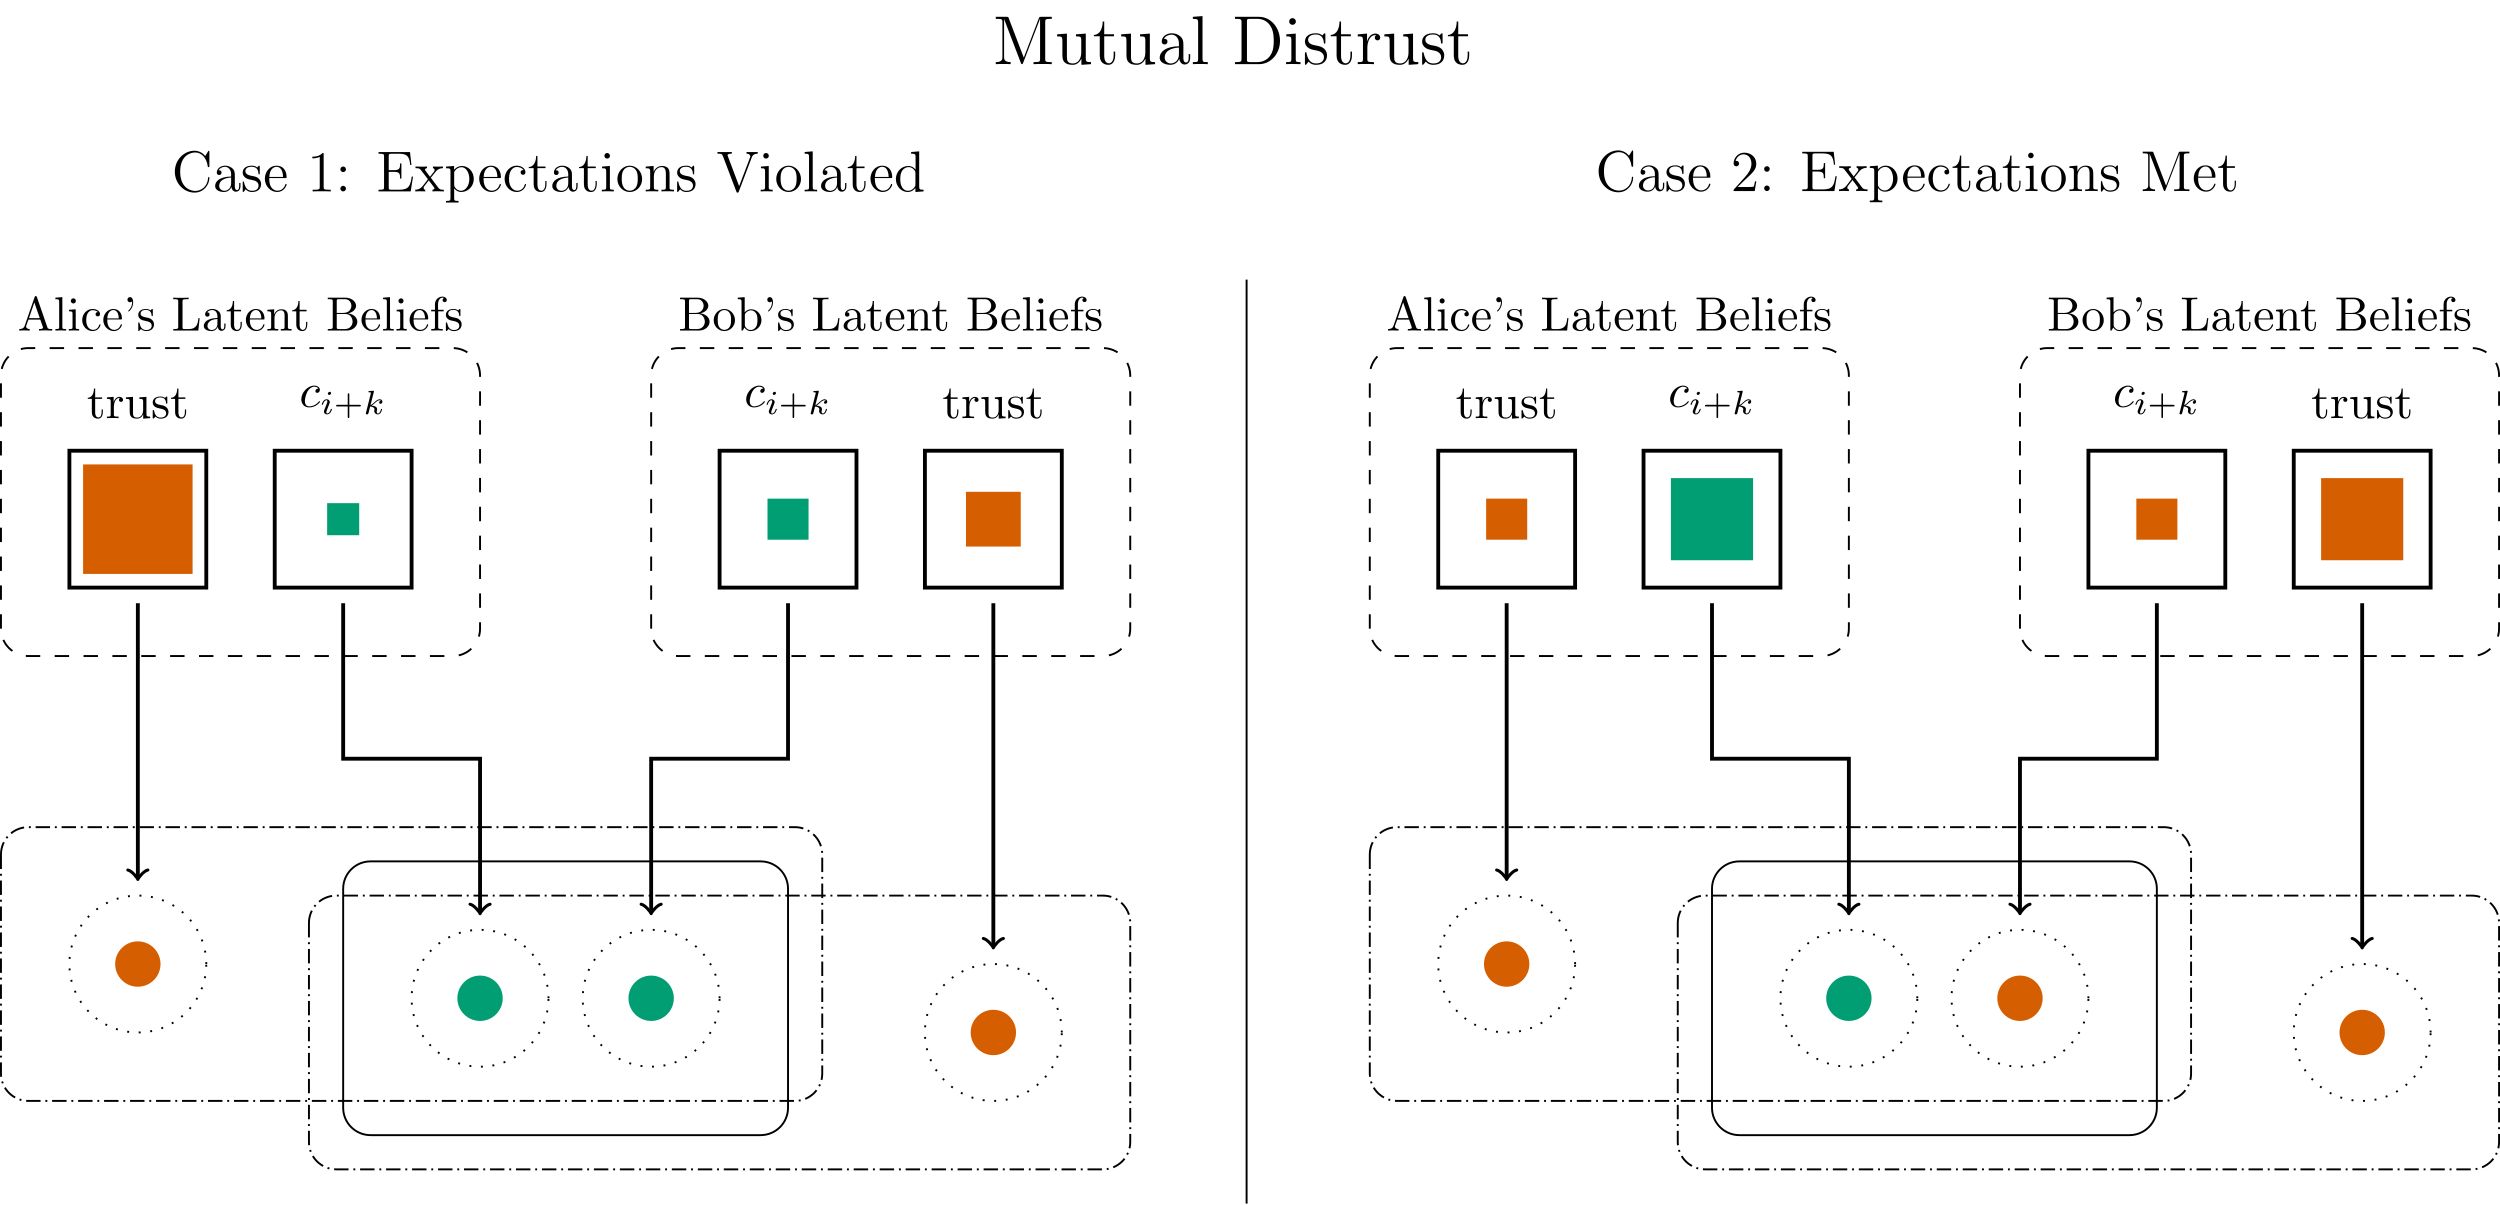 <svg xmlns="http://www.w3.org/2000/svg" xmlns:xlink="http://www.w3.org/1999/xlink" width="517.721pt" height="249.446pt" viewBox="0 0 517.721 249.446" version="1.1">
<defs>
<g>
<symbol overflow="visible" id="glyph0-0">
<path style="stroke:none;" d=""/>
</symbol>
<symbol overflow="visible" id="glyph0-1">
<path style="stroke:none;" d="M 3.969 -6.938 C 3.922 -7.062 3.891 -7.141 3.734 -7.141 C 3.578 -7.141 3.547 -7.078 3.5 -6.938 L 1.438 -0.984 C 1.25 -0.469 0.859 -0.312 0.312 -0.312 L 0.312 0 C 0.547 -0.016 0.984 -0.031 1.328 -0.031 C 1.641 -0.031 2.156 -0.016 2.484 0 L 2.484 -0.312 C 1.984 -0.312 1.734 -0.562 1.734 -0.812 C 1.734 -0.844 1.75 -0.953 1.75 -0.969 L 2.219 -2.266 L 4.672 -2.266 L 5.203 -0.75 C 5.219 -0.703 5.234 -0.641 5.234 -0.609 C 5.234 -0.312 4.672 -0.312 4.406 -0.312 L 4.406 0 C 4.766 -0.031 5.469 -0.031 5.844 -0.031 C 6.266 -0.031 6.734 -0.016 7.141 0 L 7.141 -0.312 L 6.969 -0.312 C 6.375 -0.312 6.234 -0.375 6.125 -0.703 Z M 3.438 -5.828 L 4.562 -2.578 L 2.328 -2.578 Z M 3.438 -5.828 "/>
</symbol>
<symbol overflow="visible" id="glyph0-2">
<path style="stroke:none;" d="M 1.766 -6.922 L 0.328 -6.812 L 0.328 -6.5 C 1.031 -6.5 1.109 -6.438 1.109 -5.938 L 1.109 -0.75 C 1.109 -0.312 1 -0.312 0.328 -0.312 L 0.328 0 C 0.656 -0.016 1.188 -0.031 1.438 -0.031 C 1.688 -0.031 2.172 -0.016 2.547 0 L 2.547 -0.312 C 1.875 -0.312 1.766 -0.312 1.766 -0.75 Z M 1.766 -6.922 "/>
</symbol>
<symbol overflow="visible" id="glyph0-3">
<path style="stroke:none;" d="M 1.766 -4.406 L 0.375 -4.297 L 0.375 -3.984 C 1.016 -3.984 1.109 -3.922 1.109 -3.438 L 1.109 -0.75 C 1.109 -0.312 1 -0.312 0.328 -0.312 L 0.328 0 C 0.641 -0.016 1.188 -0.031 1.422 -0.031 C 1.781 -0.031 2.125 -0.016 2.469 0 L 2.469 -0.312 C 1.797 -0.312 1.766 -0.359 1.766 -0.75 Z M 1.797 -6.141 C 1.797 -6.453 1.562 -6.672 1.281 -6.672 C 0.969 -6.672 0.75 -6.406 0.75 -6.141 C 0.75 -5.875 0.969 -5.609 1.281 -5.609 C 1.562 -5.609 1.797 -5.828 1.797 -6.141 Z M 1.797 -6.141 "/>
</symbol>
<symbol overflow="visible" id="glyph0-4">
<path style="stroke:none;" d="M 1.172 -2.172 C 1.172 -3.797 1.984 -4.219 2.516 -4.219 C 2.609 -4.219 3.234 -4.203 3.578 -3.844 C 3.172 -3.812 3.109 -3.516 3.109 -3.391 C 3.109 -3.125 3.297 -2.938 3.562 -2.938 C 3.828 -2.938 4.031 -3.094 4.031 -3.406 C 4.031 -4.078 3.266 -4.469 2.5 -4.469 C 1.25 -4.469 0.344 -3.391 0.344 -2.156 C 0.344 -0.875 1.328 0.109 2.484 0.109 C 3.812 0.109 4.141 -1.094 4.141 -1.188 C 4.141 -1.281 4.031 -1.281 4 -1.281 C 3.922 -1.281 3.891 -1.25 3.875 -1.188 C 3.594 -0.266 2.938 -0.141 2.578 -0.141 C 2.047 -0.141 1.172 -0.562 1.172 -2.172 Z M 1.172 -2.172 "/>
</symbol>
<symbol overflow="visible" id="glyph0-5">
<path style="stroke:none;" d="M 1.109 -2.516 C 1.172 -4 2.016 -4.25 2.359 -4.25 C 3.375 -4.25 3.484 -2.906 3.484 -2.516 Z M 1.109 -2.297 L 3.891 -2.297 C 4.109 -2.297 4.141 -2.297 4.141 -2.516 C 4.141 -3.5 3.594 -4.469 2.359 -4.469 C 1.203 -4.469 0.281 -3.438 0.281 -2.188 C 0.281 -0.859 1.328 0.109 2.469 0.109 C 3.688 0.109 4.141 -1 4.141 -1.188 C 4.141 -1.281 4.062 -1.312 4 -1.312 C 3.922 -1.312 3.891 -1.25 3.875 -1.172 C 3.531 -0.141 2.625 -0.141 2.531 -0.141 C 2.031 -0.141 1.641 -0.438 1.406 -0.812 C 1.109 -1.281 1.109 -1.938 1.109 -2.297 Z M 1.109 -2.297 "/>
</symbol>
<symbol overflow="visible" id="glyph0-6">
<path style="stroke:none;" d="M 2.047 -5.875 C 2.047 -6.469 1.812 -6.922 1.391 -6.922 C 1.031 -6.922 0.859 -6.656 0.859 -6.391 C 0.859 -6.125 1.031 -5.859 1.391 -5.859 C 1.578 -5.859 1.719 -5.969 1.781 -6.016 C 1.797 -6.047 1.797 -6.047 1.812 -6.047 C 1.828 -6.047 1.828 -5.906 1.828 -5.875 C 1.828 -5.547 1.766 -4.828 1.141 -4.219 C 1.016 -4.094 1.016 -4.078 1.016 -4.047 C 1.016 -3.984 1.062 -3.938 1.109 -3.938 C 1.219 -3.938 2.047 -4.688 2.047 -5.875 Z M 2.047 -5.875 "/>
</symbol>
<symbol overflow="visible" id="glyph0-7">
<path style="stroke:none;" d="M 2.078 -1.938 C 2.297 -1.891 3.109 -1.734 3.109 -1.016 C 3.109 -0.516 2.766 -0.109 1.984 -0.109 C 1.141 -0.109 0.781 -0.672 0.594 -1.531 C 0.562 -1.656 0.562 -1.688 0.453 -1.688 C 0.328 -1.688 0.328 -1.625 0.328 -1.453 L 0.328 -0.125 C 0.328 0.047 0.328 0.109 0.438 0.109 C 0.484 0.109 0.5 0.094 0.688 -0.094 C 0.703 -0.109 0.703 -0.125 0.891 -0.312 C 1.328 0.094 1.781 0.109 1.984 0.109 C 3.125 0.109 3.594 -0.562 3.594 -1.281 C 3.594 -1.797 3.297 -2.109 3.172 -2.219 C 2.844 -2.547 2.453 -2.625 2.031 -2.703 C 1.469 -2.812 0.812 -2.938 0.812 -3.516 C 0.812 -3.875 1.062 -4.281 1.922 -4.281 C 3.016 -4.281 3.078 -3.375 3.094 -3.078 C 3.094 -2.984 3.188 -2.984 3.203 -2.984 C 3.344 -2.984 3.344 -3.031 3.344 -3.219 L 3.344 -4.234 C 3.344 -4.391 3.344 -4.469 3.234 -4.469 C 3.188 -4.469 3.156 -4.469 3.031 -4.344 C 3 -4.312 2.906 -4.219 2.859 -4.188 C 2.484 -4.469 2.078 -4.469 1.922 -4.469 C 0.703 -4.469 0.328 -3.797 0.328 -3.234 C 0.328 -2.891 0.484 -2.609 0.75 -2.391 C 1.078 -2.141 1.359 -2.078 2.078 -1.938 Z M 2.078 -1.938 "/>
</symbol>
<symbol overflow="visible" id="glyph0-8">
<path style="stroke:none;" d="M 5.797 -2.578 L 5.547 -2.578 C 5.438 -1.562 5.297 -0.312 3.547 -0.312 L 2.734 -0.312 C 2.266 -0.312 2.25 -0.375 2.25 -0.703 L 2.25 -6.016 C 2.25 -6.359 2.25 -6.5 3.188 -6.5 L 3.516 -6.5 L 3.516 -6.812 C 3.156 -6.781 2.25 -6.781 1.844 -6.781 C 1.453 -6.781 0.672 -6.781 0.328 -6.812 L 0.328 -6.5 L 0.562 -6.5 C 1.328 -6.5 1.359 -6.391 1.359 -6.031 L 1.359 -0.781 C 1.359 -0.422 1.328 -0.312 0.562 -0.312 L 0.328 -0.312 L 0.328 0 L 5.516 0 Z M 5.797 -2.578 "/>
</symbol>
<symbol overflow="visible" id="glyph0-9">
<path style="stroke:none;" d="M 3.312 -0.75 C 3.359 -0.359 3.625 0.062 4.094 0.062 C 4.312 0.062 4.922 -0.078 4.922 -0.891 L 4.922 -1.453 L 4.672 -1.453 L 4.672 -0.891 C 4.672 -0.312 4.422 -0.25 4.312 -0.25 C 3.984 -0.25 3.938 -0.703 3.938 -0.75 L 3.938 -2.734 C 3.938 -3.156 3.938 -3.547 3.578 -3.922 C 3.188 -4.312 2.688 -4.469 2.219 -4.469 C 1.391 -4.469 0.703 -4 0.703 -3.344 C 0.703 -3.047 0.906 -2.875 1.172 -2.875 C 1.453 -2.875 1.625 -3.078 1.625 -3.328 C 1.625 -3.453 1.578 -3.781 1.109 -3.781 C 1.391 -4.141 1.875 -4.25 2.188 -4.25 C 2.688 -4.25 3.25 -3.859 3.25 -2.969 L 3.25 -2.609 C 2.734 -2.578 2.047 -2.547 1.422 -2.25 C 0.672 -1.906 0.422 -1.391 0.422 -0.953 C 0.422 -0.141 1.391 0.109 2.016 0.109 C 2.672 0.109 3.125 -0.297 3.312 -0.75 Z M 3.25 -2.391 L 3.25 -1.391 C 3.25 -0.453 2.531 -0.109 2.078 -0.109 C 1.594 -0.109 1.188 -0.453 1.188 -0.953 C 1.188 -1.5 1.609 -2.328 3.25 -2.391 Z M 3.25 -2.391 "/>
</symbol>
<symbol overflow="visible" id="glyph0-10">
<path style="stroke:none;" d="M 1.719 -3.984 L 3.156 -3.984 L 3.156 -4.297 L 1.719 -4.297 L 1.719 -6.125 L 1.469 -6.125 C 1.469 -5.312 1.172 -4.25 0.188 -4.203 L 0.188 -3.984 L 1.031 -3.984 L 1.031 -1.234 C 1.031 -0.016 1.969 0.109 2.328 0.109 C 3.031 0.109 3.312 -0.594 3.312 -1.234 L 3.312 -1.797 L 3.062 -1.797 L 3.062 -1.25 C 3.062 -0.516 2.766 -0.141 2.391 -0.141 C 1.719 -0.141 1.719 -1.047 1.719 -1.219 Z M 1.719 -3.984 "/>
</symbol>
<symbol overflow="visible" id="glyph0-11">
<path style="stroke:none;" d="M 1.094 -3.422 L 1.094 -0.75 C 1.094 -0.312 0.984 -0.312 0.312 -0.312 L 0.312 0 C 0.672 -0.016 1.172 -0.031 1.453 -0.031 C 1.703 -0.031 2.219 -0.016 2.562 0 L 2.562 -0.312 C 1.891 -0.312 1.781 -0.312 1.781 -0.75 L 1.781 -2.594 C 1.781 -3.625 2.5 -4.188 3.125 -4.188 C 3.766 -4.188 3.875 -3.656 3.875 -3.078 L 3.875 -0.75 C 3.875 -0.312 3.766 -0.312 3.094 -0.312 L 3.094 0 C 3.438 -0.016 3.953 -0.031 4.219 -0.031 C 4.469 -0.031 5 -0.016 5.328 0 L 5.328 -0.312 C 4.812 -0.312 4.562 -0.312 4.562 -0.609 L 4.562 -2.516 C 4.562 -3.375 4.562 -3.672 4.25 -4.031 C 4.109 -4.203 3.781 -4.406 3.203 -4.406 C 2.469 -4.406 2 -3.984 1.719 -3.359 L 1.719 -4.406 L 0.312 -4.297 L 0.312 -3.984 C 1.016 -3.984 1.094 -3.922 1.094 -3.422 Z M 1.094 -3.422 "/>
</symbol>
<symbol overflow="visible" id="glyph0-12">
<path style="stroke:none;" d="M 2.219 -3.656 L 2.219 -6.094 C 2.219 -6.438 2.234 -6.5 2.703 -6.5 L 3.938 -6.5 C 4.906 -6.5 5.25 -5.656 5.25 -5.125 C 5.25 -4.484 4.766 -3.656 3.656 -3.656 Z M 4.562 -3.562 C 5.531 -3.75 6.219 -4.391 6.219 -5.125 C 6.219 -5.984 5.297 -6.812 4 -6.812 L 0.359 -6.812 L 0.359 -6.5 L 0.594 -6.5 C 1.359 -6.5 1.391 -6.391 1.391 -6.031 L 1.391 -0.781 C 1.391 -0.422 1.359 -0.312 0.594 -0.312 L 0.359 -0.312 L 0.359 0 L 4.266 0 C 5.594 0 6.484 -0.891 6.484 -1.828 C 6.484 -2.688 5.672 -3.438 4.562 -3.562 Z M 3.953 -0.312 L 2.703 -0.312 C 2.234 -0.312 2.219 -0.375 2.219 -0.703 L 2.219 -3.422 L 4.094 -3.422 C 5.078 -3.422 5.5 -2.5 5.5 -1.828 C 5.5 -1.125 4.969 -0.312 3.953 -0.312 Z M 3.953 -0.312 "/>
</symbol>
<symbol overflow="visible" id="glyph0-13">
<path style="stroke:none;" d="M 1.75 -4.297 L 1.75 -5.453 C 1.75 -6.328 2.219 -6.812 2.656 -6.812 C 2.688 -6.812 2.844 -6.812 2.984 -6.734 C 2.875 -6.703 2.688 -6.562 2.688 -6.312 C 2.688 -6.094 2.844 -5.891 3.125 -5.891 C 3.406 -5.891 3.562 -6.094 3.562 -6.328 C 3.562 -6.703 3.188 -7.031 2.656 -7.031 C 1.969 -7.031 1.109 -6.5 1.109 -5.438 L 1.109 -4.297 L 0.328 -4.297 L 0.328 -3.984 L 1.109 -3.984 L 1.109 -0.75 C 1.109 -0.312 1 -0.312 0.344 -0.312 L 0.344 0 C 0.734 -0.016 1.203 -0.031 1.469 -0.031 C 1.875 -0.031 2.344 -0.031 2.734 0 L 2.734 -0.312 L 2.531 -0.312 C 1.797 -0.312 1.781 -0.422 1.781 -0.781 L 1.781 -3.984 L 2.906 -3.984 L 2.906 -4.297 Z M 1.75 -4.297 "/>
</symbol>
<symbol overflow="visible" id="glyph0-14">
<path style="stroke:none;" d="M 1.672 -3.312 L 1.672 -4.406 L 0.281 -4.297 L 0.281 -3.984 C 0.984 -3.984 1.062 -3.922 1.062 -3.422 L 1.062 -0.75 C 1.062 -0.312 0.953 -0.312 0.281 -0.312 L 0.281 0 C 0.672 -0.016 1.141 -0.031 1.422 -0.031 C 1.812 -0.031 2.281 -0.031 2.688 0 L 2.688 -0.312 L 2.469 -0.312 C 1.734 -0.312 1.719 -0.422 1.719 -0.781 L 1.719 -2.312 C 1.719 -3.297 2.141 -4.188 2.891 -4.188 C 2.953 -4.188 2.984 -4.188 3 -4.172 C 2.969 -4.172 2.766 -4.047 2.766 -3.781 C 2.766 -3.516 2.984 -3.359 3.203 -3.359 C 3.375 -3.359 3.625 -3.484 3.625 -3.797 C 3.625 -4.109 3.312 -4.406 2.891 -4.406 C 2.156 -4.406 1.797 -3.734 1.672 -3.312 Z M 1.672 -3.312 "/>
</symbol>
<symbol overflow="visible" id="glyph0-15">
<path style="stroke:none;" d="M 3.891 -0.781 L 3.891 0.109 L 5.328 0 L 5.328 -0.312 C 4.641 -0.312 4.562 -0.375 4.562 -0.875 L 4.562 -4.406 L 3.094 -4.297 L 3.094 -3.984 C 3.781 -3.984 3.875 -3.922 3.875 -3.422 L 3.875 -1.656 C 3.875 -0.781 3.391 -0.109 2.656 -0.109 C 1.828 -0.109 1.781 -0.578 1.781 -1.094 L 1.781 -4.406 L 0.312 -4.297 L 0.312 -3.984 C 1.094 -3.984 1.094 -3.953 1.094 -3.078 L 1.094 -1.578 C 1.094 -0.797 1.094 0.109 2.609 0.109 C 3.172 0.109 3.609 -0.172 3.891 -0.781 Z M 3.891 -0.781 "/>
</symbol>
<symbol overflow="visible" id="glyph0-16">
<path style="stroke:none;" d="M 4.688 -2.141 C 4.688 -3.406 3.703 -4.469 2.5 -4.469 C 1.25 -4.469 0.281 -3.375 0.281 -2.141 C 0.281 -0.844 1.312 0.109 2.484 0.109 C 3.688 0.109 4.688 -0.875 4.688 -2.141 Z M 2.5 -0.141 C 2.062 -0.141 1.625 -0.344 1.359 -0.812 C 1.109 -1.25 1.109 -1.859 1.109 -2.219 C 1.109 -2.609 1.109 -3.141 1.344 -3.578 C 1.609 -4.031 2.078 -4.25 2.484 -4.25 C 2.922 -4.25 3.344 -4.031 3.609 -3.594 C 3.875 -3.172 3.875 -2.594 3.875 -2.219 C 3.875 -1.859 3.875 -1.312 3.656 -0.875 C 3.422 -0.422 2.984 -0.141 2.5 -0.141 Z M 2.5 -0.141 "/>
</symbol>
<symbol overflow="visible" id="glyph0-17">
<path style="stroke:none;" d="M 1.719 -3.766 L 1.719 -6.922 L 0.281 -6.812 L 0.281 -6.5 C 0.984 -6.5 1.062 -6.438 1.062 -5.938 L 1.062 0 L 1.312 0 C 1.312 -0.016 1.391 -0.156 1.672 -0.625 C 1.812 -0.391 2.234 0.109 2.969 0.109 C 4.156 0.109 5.188 -0.875 5.188 -2.156 C 5.188 -3.422 4.219 -4.406 3.078 -4.406 C 2.297 -4.406 1.875 -3.938 1.719 -3.766 Z M 1.75 -1.141 L 1.75 -3.188 C 1.75 -3.375 1.75 -3.391 1.859 -3.547 C 2.25 -4.109 2.797 -4.188 3.031 -4.188 C 3.484 -4.188 3.844 -3.922 4.078 -3.547 C 4.344 -3.141 4.359 -2.578 4.359 -2.156 C 4.359 -1.797 4.344 -1.203 4.062 -0.75 C 3.844 -0.438 3.469 -0.109 2.938 -0.109 C 2.484 -0.109 2.125 -0.344 1.891 -0.719 C 1.75 -0.922 1.75 -0.953 1.75 -1.141 Z M 1.75 -1.141 "/>
</symbol>
<symbol overflow="visible" id="glyph1-0">
<path style="stroke:none;" d=""/>
</symbol>
<symbol overflow="visible" id="glyph1-1">
<path style="stroke:none;" d="M 3.953 -3.781 C 3.781 -3.781 3.656 -3.781 3.516 -3.656 C 3.344 -3.5 3.328 -3.328 3.328 -3.266 C 3.328 -3.016 3.516 -2.906 3.703 -2.906 C 3.984 -2.906 4.25 -3.156 4.25 -3.547 C 4.25 -4.031 3.781 -4.406 3.078 -4.406 C 1.734 -4.406 0.406 -2.984 0.406 -1.578 C 0.406 -0.672 0.984 0.109 2.031 0.109 C 3.453 0.109 4.281 -0.953 4.281 -1.062 C 4.281 -1.125 4.234 -1.203 4.172 -1.203 C 4.109 -1.203 4.094 -1.172 4.031 -1.094 C 3.25 -0.109 2.156 -0.109 2.047 -0.109 C 1.422 -0.109 1.141 -0.594 1.141 -1.203 C 1.141 -1.609 1.344 -2.578 1.688 -3.188 C 2 -3.766 2.547 -4.188 3.094 -4.188 C 3.422 -4.188 3.812 -4.062 3.953 -3.781 Z M 3.953 -3.781 "/>
</symbol>
<symbol overflow="visible" id="glyph2-0">
<path style="stroke:none;" d=""/>
</symbol>
<symbol overflow="visible" id="glyph2-1">
<path style="stroke:none;" d="M 2.266 -4.359 C 2.266 -4.469 2.172 -4.625 1.984 -4.625 C 1.797 -4.625 1.594 -4.438 1.594 -4.234 C 1.594 -4.125 1.672 -3.969 1.875 -3.969 C 2.062 -3.969 2.266 -4.172 2.266 -4.359 Z M 0.844 -0.812 C 0.812 -0.719 0.781 -0.641 0.781 -0.516 C 0.781 -0.188 1.047 0.062 1.438 0.062 C 2.125 0.062 2.438 -0.891 2.438 -1 C 2.438 -1.094 2.344 -1.094 2.328 -1.094 C 2.234 -1.094 2.219 -1.047 2.188 -0.969 C 2.031 -0.406 1.734 -0.125 1.453 -0.125 C 1.312 -0.125 1.281 -0.219 1.281 -0.375 C 1.281 -0.531 1.328 -0.656 1.391 -0.812 C 1.469 -1 1.547 -1.188 1.609 -1.375 C 1.672 -1.547 1.938 -2.172 1.953 -2.266 C 1.984 -2.328 2 -2.406 2 -2.484 C 2 -2.812 1.719 -3.078 1.344 -3.078 C 0.641 -3.078 0.328 -2.125 0.328 -2 C 0.328 -1.922 0.422 -1.922 0.453 -1.922 C 0.547 -1.922 0.547 -1.953 0.578 -2.031 C 0.75 -2.625 1.062 -2.875 1.312 -2.875 C 1.422 -2.875 1.484 -2.828 1.484 -2.641 C 1.484 -2.469 1.453 -2.375 1.281 -1.938 Z M 0.844 -0.812 "/>
</symbol>
<symbol overflow="visible" id="glyph2-2">
<path style="stroke:none;" d="M 2.188 -4.625 C 2.188 -4.641 2.203 -4.734 2.203 -4.734 C 2.203 -4.781 2.188 -4.844 2.094 -4.844 C 1.953 -4.844 1.375 -4.781 1.203 -4.766 C 1.156 -4.766 1.047 -4.75 1.047 -4.609 C 1.047 -4.516 1.156 -4.516 1.234 -4.516 C 1.562 -4.516 1.562 -4.453 1.562 -4.406 C 1.562 -4.359 1.547 -4.312 1.547 -4.25 L 0.562 -0.312 C 0.516 -0.188 0.516 -0.172 0.516 -0.156 C 0.516 -0.047 0.609 0.062 0.766 0.062 C 0.953 0.062 1.031 -0.062 1.078 -0.219 C 1.094 -0.25 1.391 -1.484 1.422 -1.578 C 1.922 -1.531 2.312 -1.359 2.312 -1 C 2.312 -0.969 2.312 -0.938 2.297 -0.859 C 2.266 -0.766 2.266 -0.719 2.266 -0.641 C 2.266 -0.156 2.672 0.062 3.016 0.062 C 3.688 0.062 3.891 -0.984 3.891 -1 C 3.891 -1.094 3.812 -1.094 3.781 -1.094 C 3.688 -1.094 3.672 -1.047 3.641 -0.922 C 3.562 -0.625 3.375 -0.125 3.031 -0.125 C 2.844 -0.125 2.781 -0.297 2.781 -0.484 C 2.781 -0.609 2.781 -0.625 2.828 -0.797 C 2.844 -0.828 2.859 -0.938 2.859 -1.016 C 2.859 -1.641 2.031 -1.734 1.734 -1.75 C 1.938 -1.875 2.188 -2.109 2.312 -2.219 C 2.672 -2.547 3.016 -2.875 3.406 -2.875 C 3.484 -2.875 3.578 -2.859 3.641 -2.781 C 3.344 -2.734 3.281 -2.5 3.281 -2.391 C 3.281 -2.25 3.391 -2.141 3.547 -2.141 C 3.75 -2.141 3.953 -2.297 3.953 -2.578 C 3.953 -2.812 3.781 -3.078 3.422 -3.078 C 3.016 -3.078 2.656 -2.781 2.297 -2.453 C 2 -2.188 1.781 -1.969 1.484 -1.844 Z M 2.188 -4.625 "/>
</symbol>
<symbol overflow="visible" id="glyph3-0">
<path style="stroke:none;" d=""/>
</symbol>
<symbol overflow="visible" id="glyph3-1">
<path style="stroke:none;" d="M 3.219 -1.578 L 5.359 -1.578 C 5.453 -1.578 5.609 -1.578 5.609 -1.734 C 5.609 -1.922 5.453 -1.922 5.359 -1.922 L 3.219 -1.922 L 3.219 -4.062 C 3.219 -4.141 3.219 -4.312 3.062 -4.312 C 2.891 -4.312 2.891 -4.156 2.891 -4.062 L 2.891 -1.922 L 0.75 -1.922 C 0.656 -1.922 0.484 -1.922 0.484 -1.75 C 0.484 -1.578 0.641 -1.578 0.75 -1.578 L 2.891 -1.578 L 2.891 0.562 C 2.891 0.656 2.891 0.828 3.047 0.828 C 3.219 0.828 3.219 0.656 3.219 0.562 Z M 3.219 -1.578 "/>
</symbol>
<symbol overflow="visible" id="glyph4-0">
<path style="stroke:none;" d=""/>
</symbol>
<symbol overflow="visible" id="glyph4-1">
<path style="stroke:none;" d="M 7.797 -8.141 C 7.797 -8.359 7.797 -8.422 7.672 -8.422 C 7.609 -8.422 7.594 -8.391 7.516 -8.266 L 6.938 -7.328 C 6.391 -8 5.578 -8.422 4.719 -8.422 C 2.531 -8.422 0.641 -6.531 0.641 -4.094 C 0.641 -1.609 2.562 0.25 4.719 0.25 C 6.688 0.25 7.797 -1.453 7.797 -2.766 C 7.797 -2.906 7.797 -2.969 7.656 -2.969 C 7.547 -2.969 7.531 -2.922 7.531 -2.828 C 7.422 -0.938 6.031 -0.094 4.875 -0.094 C 4.047 -0.094 1.75 -0.594 1.75 -4.094 C 1.75 -7.547 4 -8.062 4.859 -8.062 C 6.125 -8.062 7.219 -7 7.453 -5.219 C 7.484 -5.062 7.484 -5.031 7.625 -5.031 C 7.797 -5.031 7.797 -5.062 7.797 -5.312 Z M 7.797 -8.141 "/>
</symbol>
<symbol overflow="visible" id="glyph4-2">
<path style="stroke:none;" d="M 4.609 -3.188 C 4.609 -3.844 4.609 -4.312 4.094 -4.781 C 3.672 -5.156 3.125 -5.328 2.609 -5.328 C 1.625 -5.328 0.875 -4.688 0.875 -3.906 C 0.875 -3.562 1.094 -3.391 1.375 -3.391 C 1.656 -3.391 1.859 -3.594 1.859 -3.891 C 1.859 -4.375 1.438 -4.375 1.25 -4.375 C 1.531 -4.875 2.109 -5.094 2.578 -5.094 C 3.125 -5.094 3.844 -4.641 3.844 -3.562 L 3.844 -3.078 C 1.438 -3.047 0.531 -2.047 0.531 -1.125 C 0.531 -0.172 1.625 0.125 2.359 0.125 C 3.141 0.125 3.688 -0.359 3.906 -0.938 C 3.953 -0.375 4.328 0.062 4.844 0.062 C 5.094 0.062 5.781 -0.109 5.781 -1.062 L 5.781 -1.734 L 5.516 -1.734 L 5.516 -1.062 C 5.516 -0.375 5.234 -0.281 5.062 -0.281 C 4.609 -0.281 4.609 -0.922 4.609 -1.094 Z M 3.844 -1.688 C 3.844 -0.516 2.969 -0.125 2.453 -0.125 C 1.859 -0.125 1.375 -0.547 1.375 -1.125 C 1.375 -2.703 3.406 -2.844 3.844 -2.875 Z M 3.844 -1.688 "/>
</symbol>
<symbol overflow="visible" id="glyph4-3">
<path style="stroke:none;" d="M 3.922 -5.062 C 3.922 -5.266 3.922 -5.328 3.797 -5.328 C 3.703 -5.328 3.484 -5.062 3.391 -4.953 C 3.031 -5.266 2.656 -5.328 2.266 -5.328 C 0.828 -5.328 0.391 -4.547 0.391 -3.891 C 0.391 -3.75 0.391 -3.328 0.844 -2.922 C 1.234 -2.578 1.641 -2.5 2.188 -2.391 C 2.844 -2.266 3 -2.219 3.297 -1.984 C 3.516 -1.812 3.672 -1.547 3.672 -1.203 C 3.672 -0.688 3.375 -0.125 2.312 -0.125 C 1.531 -0.125 0.953 -0.578 0.688 -1.766 C 0.641 -1.984 0.641 -2 0.641 -2.016 C 0.609 -2.062 0.562 -2.062 0.531 -2.062 C 0.391 -2.062 0.391 -2 0.391 -1.781 L 0.391 -0.156 C 0.391 0.062 0.391 0.125 0.516 0.125 C 0.578 0.125 0.578 0.109 0.781 -0.141 C 0.844 -0.234 0.844 -0.25 1.031 -0.438 C 1.484 0.125 2.125 0.125 2.328 0.125 C 3.578 0.125 4.203 -0.578 4.203 -1.516 C 4.203 -2.156 3.812 -2.547 3.703 -2.656 C 3.281 -3.031 2.953 -3.094 2.156 -3.234 C 1.812 -3.312 0.938 -3.484 0.938 -4.203 C 0.938 -4.562 1.188 -5.109 2.266 -5.109 C 3.562 -5.109 3.641 -4 3.656 -3.641 C 3.672 -3.531 3.75 -3.531 3.797 -3.531 C 3.922 -3.531 3.922 -3.594 3.922 -3.812 Z M 3.922 -5.062 "/>
</symbol>
<symbol overflow="visible" id="glyph4-4">
<path style="stroke:none;" d="M 4.578 -2.766 C 4.844 -2.766 4.859 -2.766 4.859 -3 C 4.859 -4.203 4.219 -5.328 2.766 -5.328 C 1.406 -5.328 0.359 -4.094 0.359 -2.625 C 0.359 -1.047 1.578 0.125 2.906 0.125 C 4.328 0.125 4.859 -1.172 4.859 -1.422 C 4.859 -1.5 4.812 -1.547 4.734 -1.547 C 4.641 -1.547 4.609 -1.484 4.594 -1.422 C 4.281 -0.422 3.484 -0.141 2.969 -0.141 C 2.469 -0.141 1.266 -0.484 1.266 -2.547 L 1.266 -2.766 Z M 1.281 -3 C 1.375 -4.875 2.422 -5.094 2.766 -5.094 C 4.047 -5.094 4.109 -3.406 4.125 -3 Z M 1.281 -3 "/>
</symbol>
<symbol overflow="visible" id="glyph4-5">
<path style="stroke:none;" d="M 3.438 -7.656 C 3.438 -7.938 3.438 -7.953 3.203 -7.953 C 2.922 -7.625 2.312 -7.188 1.094 -7.188 L 1.094 -6.844 C 1.359 -6.844 1.953 -6.844 2.625 -7.141 L 2.625 -0.922 C 2.625 -0.484 2.578 -0.344 1.531 -0.344 L 1.156 -0.344 L 1.156 0 C 1.484 -0.031 2.641 -0.031 3.031 -0.031 C 3.438 -0.031 4.578 -0.031 4.906 0 L 4.906 -0.344 L 4.531 -0.344 C 3.484 -0.344 3.438 -0.484 3.438 -0.922 Z M 3.438 -7.656 "/>
</symbol>
<symbol overflow="visible" id="glyph4-6">
<path style="stroke:none;" d="M 2.203 -4.578 C 2.203 -4.906 1.922 -5.156 1.625 -5.156 C 1.281 -5.156 1.047 -4.875 1.047 -4.578 C 1.047 -4.219 1.344 -4 1.609 -4 C 1.938 -4 2.203 -4.25 2.203 -4.578 Z M 2.203 -0.578 C 2.203 -0.906 1.922 -1.156 1.625 -1.156 C 1.281 -1.156 1.047 -0.891 1.047 -0.578 C 1.047 -0.234 1.344 0 1.609 0 C 1.938 0 2.203 -0.25 2.203 -0.578 Z M 2.203 -0.578 "/>
</symbol>
<symbol overflow="visible" id="glyph4-7">
<path style="stroke:none;" d="M 7.625 -3.062 L 7.359 -3.062 C 7.078 -1.188 6.797 -0.344 4.766 -0.344 L 3.141 -0.344 C 2.625 -0.344 2.594 -0.438 2.594 -0.828 L 2.594 -4.047 L 3.688 -4.047 C 4.828 -4.047 4.953 -3.688 4.953 -2.656 L 5.219 -2.656 L 5.219 -5.797 L 4.953 -5.797 C 4.953 -4.766 4.828 -4.406 3.688 -4.406 L 2.594 -4.406 L 2.594 -7.312 C 2.594 -7.703 2.625 -7.797 3.141 -7.797 L 4.734 -7.797 C 6.484 -7.797 6.859 -7.203 7.047 -5.469 L 7.297 -5.469 L 7 -8.141 L 0.484 -8.141 L 0.484 -7.797 L 0.734 -7.797 C 1.594 -7.797 1.625 -7.672 1.625 -7.234 L 1.625 -0.906 C 1.625 -0.469 1.594 -0.344 0.734 -0.344 L 0.484 -0.344 L 0.484 0 L 7.141 0 Z M 7.625 -3.062 "/>
</symbol>
<symbol overflow="visible" id="glyph4-8">
<path style="stroke:none;" d="M 3.344 -2.828 C 3.688 -3.281 4.203 -3.922 4.422 -4.172 C 4.906 -4.719 5.469 -4.812 5.859 -4.812 L 5.859 -5.156 C 5.344 -5.125 5.312 -5.125 4.859 -5.125 C 4.406 -5.125 4.375 -5.125 3.781 -5.156 L 3.781 -4.812 C 3.938 -4.781 4.125 -4.703 4.125 -4.438 C 4.125 -4.234 4.016 -4.094 3.938 -4 L 3.172 -3.031 L 2.25 -4.266 C 2.219 -4.312 2.141 -4.422 2.141 -4.5 C 2.141 -4.578 2.203 -4.797 2.562 -4.812 L 2.562 -5.156 C 2.266 -5.125 1.656 -5.125 1.328 -5.125 C 0.938 -5.125 0.906 -5.125 0.172 -5.156 L 0.172 -4.812 C 0.781 -4.812 1.016 -4.781 1.266 -4.453 L 2.672 -2.625 C 2.688 -2.609 2.734 -2.531 2.734 -2.5 C 2.734 -2.469 1.812 -1.297 1.688 -1.141 C 1.156 -0.484 0.641 -0.359 0.125 -0.344 L 0.125 0 C 0.578 -0.031 0.594 -0.031 1.109 -0.031 C 1.562 -0.031 1.594 -0.031 2.188 0 L 2.188 -0.344 C 1.906 -0.375 1.859 -0.562 1.859 -0.734 C 1.859 -0.922 1.938 -1.016 2.062 -1.172 C 2.234 -1.422 2.625 -1.906 2.922 -2.281 L 3.891 -1 C 4.094 -0.734 4.094 -0.719 4.094 -0.641 C 4.094 -0.547 4 -0.359 3.688 -0.344 L 3.688 0 C 4 -0.031 4.578 -0.031 4.906 -0.031 C 5.312 -0.031 5.328 -0.031 6.047 0 L 6.047 -0.344 C 5.422 -0.344 5.203 -0.375 4.906 -0.75 Z M 3.344 -2.828 "/>
</symbol>
<symbol overflow="visible" id="glyph4-9">
<path style="stroke:none;" d="M 2.922 1.969 C 2.156 1.969 2.016 1.969 2.016 1.438 L 2.016 -0.641 C 2.234 -0.344 2.719 0.125 3.484 0.125 C 4.859 0.125 6.078 -1.047 6.078 -2.578 C 6.078 -4.094 4.953 -5.266 3.641 -5.266 C 2.594 -5.266 2.031 -4.516 2 -4.469 L 2 -5.266 L 0.328 -5.141 L 0.328 -4.797 C 1.172 -4.797 1.25 -4.703 1.25 -4.188 L 1.25 1.438 C 1.25 1.969 1.109 1.969 0.328 1.969 L 0.328 2.312 C 0.641 2.297 1.297 2.297 1.625 2.297 C 1.969 2.297 2.625 2.297 2.922 2.312 Z M 2.016 -3.812 C 2.016 -4.047 2.016 -4.047 2.156 -4.25 C 2.516 -4.781 3.094 -5.016 3.547 -5.016 C 4.453 -5.016 5.156 -3.922 5.156 -2.578 C 5.156 -1.156 4.344 -0.125 3.438 -0.125 C 3.062 -0.125 2.719 -0.281 2.469 -0.5 C 2.203 -0.781 2.016 -1.016 2.016 -1.344 Z M 2.016 -3.812 "/>
</symbol>
<symbol overflow="visible" id="glyph4-10">
<path style="stroke:none;" d="M 4.328 -4.422 C 4.188 -4.422 3.734 -4.422 3.734 -3.938 C 3.734 -3.641 3.938 -3.438 4.234 -3.438 C 4.5 -3.438 4.734 -3.609 4.734 -3.953 C 4.734 -4.75 3.891 -5.328 2.922 -5.328 C 1.531 -5.328 0.422 -4.094 0.422 -2.578 C 0.422 -1.047 1.562 0.125 2.922 0.125 C 4.5 0.125 4.859 -1.312 4.859 -1.422 C 4.859 -1.531 4.766 -1.531 4.734 -1.531 C 4.625 -1.531 4.609 -1.5 4.578 -1.344 C 4.312 -0.5 3.672 -0.141 3.031 -0.141 C 2.297 -0.141 1.328 -0.781 1.328 -2.594 C 1.328 -4.578 2.344 -5.062 2.938 -5.062 C 3.391 -5.062 4.047 -4.891 4.328 -4.422 Z M 4.328 -4.422 "/>
</symbol>
<symbol overflow="visible" id="glyph4-11">
<path style="stroke:none;" d="M 2.016 -4.812 L 3.688 -4.812 L 3.688 -5.156 L 2.016 -5.156 L 2.016 -7.344 L 1.75 -7.344 C 1.734 -6.234 1.297 -5.078 0.219 -5.047 L 0.219 -4.812 L 1.234 -4.812 L 1.234 -1.484 C 1.234 -0.156 2.109 0.125 2.75 0.125 C 3.5 0.125 3.891 -0.625 3.891 -1.484 L 3.891 -2.156 L 3.641 -2.156 L 3.641 -1.5 C 3.641 -0.641 3.281 -0.141 2.828 -0.141 C 2.016 -0.141 2.016 -1.25 2.016 -1.453 Z M 2.016 -4.812 "/>
</symbol>
<symbol overflow="visible" id="glyph4-12">
<path style="stroke:none;" d="M 2.078 -7.359 C 2.078 -7.672 1.828 -7.953 1.5 -7.953 C 1.188 -7.953 0.922 -7.703 0.922 -7.375 C 0.922 -7.016 1.203 -6.797 1.5 -6.797 C 1.859 -6.797 2.078 -7.094 2.078 -7.359 Z M 0.438 -5.141 L 0.438 -4.797 C 1.188 -4.797 1.297 -4.719 1.297 -4.141 L 1.297 -0.891 C 1.297 -0.344 1.172 -0.344 0.391 -0.344 L 0.391 0 C 0.734 -0.031 1.297 -0.031 1.656 -0.031 C 1.781 -0.031 2.469 -0.031 2.875 0 L 2.875 -0.344 C 2.109 -0.344 2.062 -0.406 2.062 -0.875 L 2.062 -5.266 Z M 0.438 -5.141 "/>
</symbol>
<symbol overflow="visible" id="glyph4-13">
<path style="stroke:none;" d="M 5.484 -2.562 C 5.484 -4.094 4.312 -5.328 2.922 -5.328 C 1.5 -5.328 0.359 -4.062 0.359 -2.562 C 0.359 -1.031 1.547 0.125 2.922 0.125 C 4.328 0.125 5.484 -1.047 5.484 -2.562 Z M 2.922 -0.141 C 2.484 -0.141 1.953 -0.328 1.609 -0.922 C 1.281 -1.453 1.266 -2.156 1.266 -2.672 C 1.266 -3.125 1.266 -3.844 1.641 -4.391 C 1.969 -4.906 2.5 -5.094 2.922 -5.094 C 3.375 -5.094 3.891 -4.875 4.203 -4.406 C 4.578 -3.859 4.578 -3.109 4.578 -2.672 C 4.578 -2.25 4.578 -1.5 4.266 -0.938 C 3.938 -0.375 3.375 -0.141 2.922 -0.141 Z M 2.922 -0.141 "/>
</symbol>
<symbol overflow="visible" id="glyph4-14">
<path style="stroke:none;" d="M 5.312 -2.906 C 5.312 -4.016 5.312 -4.344 5.047 -4.734 C 4.703 -5.203 4.141 -5.266 3.734 -5.266 C 2.562 -5.266 2.109 -4.281 2.016 -4.047 L 2.016 -5.266 L 0.375 -5.141 L 0.375 -4.797 C 1.188 -4.797 1.297 -4.703 1.297 -4.125 L 1.297 -0.891 C 1.297 -0.344 1.156 -0.344 0.375 -0.344 L 0.375 0 C 0.688 -0.031 1.344 -0.031 1.672 -0.031 C 2.016 -0.031 2.672 -0.031 2.969 0 L 2.969 -0.344 C 2.219 -0.344 2.062 -0.344 2.062 -0.891 L 2.062 -3.109 C 2.062 -4.359 2.891 -5.031 3.641 -5.031 C 4.375 -5.031 4.547 -4.422 4.547 -3.688 L 4.547 -0.891 C 4.547 -0.344 4.406 -0.344 3.641 -0.344 L 3.641 0 C 3.938 -0.031 4.594 -0.031 4.922 -0.031 C 5.266 -0.031 5.922 -0.031 6.234 0 L 6.234 -0.344 C 5.625 -0.344 5.328 -0.344 5.312 -0.703 Z M 5.312 -2.906 "/>
</symbol>
<symbol overflow="visible" id="glyph4-15">
<path style="stroke:none;" d="M 7.297 -6.984 C 7.406 -7.281 7.609 -7.812 8.547 -7.812 L 8.547 -8.156 C 7.938 -8.141 7.906 -8.141 7.453 -8.141 C 7.125 -8.141 6.531 -8.141 6.234 -8.156 L 6.234 -7.812 C 6.844 -7.812 7.016 -7.469 7.016 -7.234 C 7.016 -7.156 7.016 -7.141 6.938 -6.969 L 4.703 -1.078 L 2.359 -7.297 C 2.297 -7.422 2.297 -7.453 2.297 -7.469 C 2.297 -7.812 2.891 -7.812 3.188 -7.812 L 3.188 -8.156 C 2.906 -8.141 2 -8.141 1.656 -8.141 C 1.312 -8.141 0.5 -8.141 0.219 -8.156 L 0.219 -7.812 C 0.953 -7.812 1.141 -7.812 1.328 -7.344 L 4.125 0.031 C 4.188 0.188 4.203 0.25 4.375 0.25 C 4.547 0.25 4.547 0.219 4.641 0.016 Z M 7.297 -6.984 "/>
</symbol>
<symbol overflow="visible" id="glyph4-16">
<path style="stroke:none;" d="M 2.062 -8.297 L 0.391 -8.156 L 0.391 -7.812 C 1.203 -7.812 1.297 -7.734 1.297 -7.141 L 1.297 -0.891 C 1.297 -0.344 1.172 -0.344 0.391 -0.344 L 0.391 0 C 0.734 -0.031 1.312 -0.031 1.672 -0.031 C 2.031 -0.031 2.625 -0.031 2.969 0 L 2.969 -0.344 C 2.203 -0.344 2.062 -0.344 2.062 -0.891 Z M 2.062 -8.297 "/>
</symbol>
<symbol overflow="visible" id="glyph4-17">
<path style="stroke:none;" d="M 3.578 -8.156 L 3.578 -7.812 C 4.406 -7.812 4.5 -7.734 4.5 -7.141 L 4.5 -4.5 C 4.25 -4.859 3.734 -5.266 3 -5.266 C 1.609 -5.266 0.422 -4.094 0.422 -2.562 C 0.422 -1.047 1.547 0.125 2.875 0.125 C 3.781 0.125 4.297 -0.484 4.469 -0.703 L 4.469 0.125 L 6.156 0 L 6.156 -0.344 C 5.344 -0.344 5.25 -0.438 5.25 -1.016 L 5.25 -8.297 Z M 4.469 -1.406 C 4.469 -1.188 4.469 -1.141 4.297 -0.891 C 4.016 -0.469 3.531 -0.125 2.922 -0.125 C 2.625 -0.125 1.328 -0.234 1.328 -2.562 C 1.328 -3.422 1.469 -3.891 1.734 -4.297 C 1.969 -4.656 2.453 -5.031 3.047 -5.031 C 3.797 -5.031 4.203 -4.5 4.328 -4.297 C 4.469 -4.094 4.469 -4.078 4.469 -3.859 Z M 4.469 -1.406 "/>
</symbol>
<symbol overflow="visible" id="glyph4-18">
<path style="stroke:none;" d="M 5.266 -2.016 L 5 -2.016 C 4.953 -1.812 4.859 -1.141 4.75 -0.953 C 4.656 -0.844 3.984 -0.844 3.625 -0.844 L 1.406 -0.844 C 1.734 -1.125 2.469 -1.891 2.766 -2.172 C 4.594 -3.844 5.266 -4.469 5.266 -5.656 C 5.266 -7.031 4.172 -7.953 2.781 -7.953 C 1.406 -7.953 0.578 -6.766 0.578 -5.734 C 0.578 -5.125 1.109 -5.125 1.141 -5.125 C 1.406 -5.125 1.703 -5.312 1.703 -5.688 C 1.703 -6.031 1.484 -6.25 1.141 -6.25 C 1.047 -6.25 1.016 -6.25 0.984 -6.234 C 1.203 -7.047 1.859 -7.609 2.625 -7.609 C 3.641 -7.609 4.266 -6.75 4.266 -5.656 C 4.266 -4.641 3.688 -3.75 3 -2.984 L 0.578 -0.281 L 0.578 0 L 4.953 0 Z M 5.266 -2.016 "/>
</symbol>
<symbol overflow="visible" id="glyph4-19">
<path style="stroke:none;" d="M 2.75 -7.938 C 2.672 -8.156 2.656 -8.156 2.375 -8.156 L 0.531 -8.156 L 0.531 -7.812 L 0.766 -7.812 C 1.625 -7.812 1.656 -7.703 1.656 -7.25 L 1.656 -1.234 C 1.656 -0.906 1.656 -0.344 0.531 -0.344 L 0.531 0 C 0.844 -0.031 1.469 -0.031 1.812 -0.031 C 2.141 -0.031 2.766 -0.031 3.078 0 L 3.078 -0.344 C 1.953 -0.344 1.953 -0.906 1.953 -1.234 L 1.953 -7.75 L 4.844 -0.234 C 4.891 -0.094 4.922 0 5.047 0 C 5.156 0 5.172 -0.062 5.25 -0.234 L 8.156 -7.812 L 8.156 -0.906 C 8.156 -0.469 8.125 -0.344 7.266 -0.344 L 7.031 -0.344 L 7.031 0 C 7.297 -0.031 8.266 -0.031 8.609 -0.031 C 8.953 -0.031 9.906 -0.031 10.188 0 L 10.188 -0.344 L 9.938 -0.344 C 9.078 -0.344 9.047 -0.469 9.047 -0.906 L 9.047 -7.25 C 9.047 -7.703 9.078 -7.812 9.938 -7.812 L 10.188 -7.812 L 10.188 -8.156 L 8.328 -8.156 C 8.062 -8.156 8.062 -8.156 7.953 -7.922 L 5.359 -1.125 Z M 2.75 -7.938 "/>
</symbol>
<symbol overflow="visible" id="glyph5-0">
<path style="stroke:none;" d=""/>
</symbol>
<symbol overflow="visible" id="glyph5-1">
<path style="stroke:none;" d="M 3.297 -9.531 C 3.203 -9.797 3.188 -9.797 2.859 -9.797 L 0.625 -9.797 L 0.625 -9.375 L 0.922 -9.375 C 1.953 -9.375 2 -9.234 2 -8.703 L 2 -1.484 C 2 -1.094 2 -0.422 0.625 -0.422 L 0.625 0 C 1 -0.031 1.766 -0.031 2.172 -0.031 C 2.562 -0.031 3.328 -0.031 3.703 0 L 3.703 -0.422 C 2.344 -0.422 2.344 -1.094 2.344 -1.484 L 2.344 -9.312 L 2.359 -9.312 L 5.812 -0.266 C 5.859 -0.109 5.906 0 6.047 0 C 6.188 0 6.203 -0.078 6.297 -0.281 L 9.781 -9.375 L 9.797 -9.375 L 9.797 -1.094 C 9.797 -0.562 9.75 -0.422 8.719 -0.422 L 8.438 -0.422 L 8.438 0 C 8.766 -0.031 9.906 -0.031 10.328 -0.031 C 10.75 -0.031 11.891 -0.031 12.219 0 L 12.219 -0.422 L 11.938 -0.422 C 10.906 -0.422 10.859 -0.562 10.859 -1.094 L 10.859 -8.703 C 10.859 -9.234 10.906 -9.375 11.938 -9.375 L 12.219 -9.375 L 12.219 -9.797 L 10 -9.797 C 9.688 -9.797 9.672 -9.781 9.547 -9.516 L 6.422 -1.344 Z M 3.297 -9.531 "/>
</symbol>
<symbol overflow="visible" id="glyph5-2">
<path style="stroke:none;" d="M 4.359 -6.172 L 4.359 -5.75 C 5.328 -5.75 5.453 -5.656 5.453 -4.953 L 5.453 -2.375 C 5.453 -1.156 4.812 -0.141 3.734 -0.141 C 2.547 -0.141 2.484 -0.812 2.484 -1.578 L 2.484 -6.328 L 0.453 -6.172 L 0.453 -5.75 C 1.547 -5.75 1.547 -5.703 1.547 -4.438 L 1.547 -2.281 C 1.547 -1.391 1.547 -0.875 1.984 -0.406 C 2.328 -0.031 2.906 0.141 3.641 0.141 C 3.891 0.141 4.344 0.141 4.828 -0.266 C 5.25 -0.609 5.484 -1.141 5.484 -1.141 L 5.484 0.141 L 7.469 0 L 7.469 -0.422 C 6.5 -0.422 6.391 -0.516 6.391 -1.219 L 6.391 -6.328 Z M 4.359 -6.172 "/>
</symbol>
<symbol overflow="visible" id="glyph5-3">
<path style="stroke:none;" d="M 2.406 -5.766 L 4.438 -5.766 L 4.438 -6.188 L 2.406 -6.188 L 2.406 -8.828 L 2.094 -8.828 C 2.078 -7.469 1.562 -6.094 0.266 -6.047 L 0.266 -5.766 L 1.484 -5.766 L 1.484 -1.781 C 1.484 -0.188 2.531 0.141 3.297 0.141 C 4.203 0.141 4.672 -0.75 4.672 -1.781 L 4.672 -2.594 L 4.359 -2.594 L 4.359 -1.812 C 4.359 -0.781 3.938 -0.172 3.391 -0.172 C 2.406 -0.172 2.406 -1.5 2.406 -1.75 Z M 2.406 -5.766 "/>
</symbol>
<symbol overflow="visible" id="glyph5-4">
<path style="stroke:none;" d="M 5.531 -3.828 C 5.531 -4.609 5.531 -5.172 4.906 -5.734 C 4.406 -6.203 3.766 -6.391 3.125 -6.391 C 1.953 -6.391 1.047 -5.625 1.047 -4.688 C 1.047 -4.281 1.312 -4.078 1.656 -4.078 C 2 -4.078 2.234 -4.312 2.234 -4.656 C 2.234 -5.25 1.719 -5.25 1.5 -5.25 C 1.844 -5.859 2.531 -6.109 3.094 -6.109 C 3.766 -6.109 4.609 -5.562 4.609 -4.281 L 4.609 -3.703 C 1.719 -3.656 0.625 -2.453 0.625 -1.344 C 0.625 -0.219 1.953 0.141 2.828 0.141 C 3.766 0.141 4.422 -0.438 4.688 -1.125 C 4.75 -0.438 5.188 0.078 5.812 0.078 C 6.109 0.078 6.938 -0.125 6.938 -1.281 L 6.938 -2.078 L 6.625 -2.078 L 6.625 -1.281 C 6.625 -0.453 6.281 -0.344 6.078 -0.344 C 5.531 -0.344 5.531 -1.109 5.531 -1.312 Z M 4.609 -2.016 C 4.609 -0.609 3.562 -0.141 2.938 -0.141 C 2.234 -0.141 1.656 -0.656 1.656 -1.344 C 1.656 -3.234 4.094 -3.406 4.609 -3.438 Z M 4.609 -2.016 "/>
</symbol>
<symbol overflow="visible" id="glyph5-5">
<path style="stroke:none;" d="M 2.469 -9.953 L 0.469 -9.797 L 0.469 -9.375 C 1.453 -9.375 1.562 -9.281 1.562 -8.578 L 1.562 -1.062 C 1.562 -0.422 1.406 -0.422 0.469 -0.422 L 0.469 0 C 0.875 -0.031 1.578 -0.031 2.016 -0.031 C 2.438 -0.031 3.156 -0.031 3.562 0 L 3.562 -0.422 C 2.641 -0.422 2.469 -0.422 2.469 -1.062 Z M 2.469 -9.953 "/>
</symbol>
<symbol overflow="visible" id="glyph5-6">
<path style="stroke:none;" d="M 0.609 -9.797 L 0.609 -9.375 L 0.891 -9.375 C 1.922 -9.375 1.969 -9.234 1.969 -8.703 L 1.969 -1.094 C 1.969 -0.562 1.922 -0.422 0.891 -0.422 L 0.609 -0.422 L 0.609 0 L 5.625 0 C 8.016 0 9.938 -2.156 9.938 -4.812 C 9.938 -7.578 8 -9.797 5.625 -9.797 Z M 3.766 -0.422 C 3.125 -0.422 3.094 -0.516 3.094 -0.984 L 3.094 -8.812 C 3.094 -9.281 3.125 -9.375 3.766 -9.375 L 5.266 -9.375 C 6.453 -9.375 7.406 -8.812 7.984 -7.859 C 8.641 -6.844 8.641 -5.391 8.641 -4.812 C 8.641 -4.016 8.625 -2.672 7.797 -1.609 C 7.328 -1 6.469 -0.422 5.266 -0.422 Z M 3.766 -0.422 "/>
</symbol>
<symbol overflow="visible" id="glyph5-7">
<path style="stroke:none;" d="M 2.5 -8.828 C 2.5 -9.203 2.188 -9.531 1.797 -9.531 C 1.422 -9.531 1.109 -9.234 1.109 -8.844 C 1.109 -8.422 1.453 -8.141 1.797 -8.141 C 2.234 -8.141 2.5 -8.516 2.5 -8.828 Z M 0.516 -6.172 L 0.516 -5.75 C 1.438 -5.75 1.562 -5.672 1.562 -4.969 L 1.562 -1.062 C 1.562 -0.422 1.406 -0.422 0.469 -0.422 L 0.469 0 C 0.875 -0.031 1.562 -0.031 1.984 -0.031 C 2.141 -0.031 2.969 -0.031 3.453 0 L 3.453 -0.422 C 2.531 -0.422 2.469 -0.484 2.469 -1.047 L 2.469 -6.328 Z M 0.516 -6.172 "/>
</symbol>
<symbol overflow="visible" id="glyph5-8">
<path style="stroke:none;" d="M 4.703 -6.062 C 4.703 -6.328 4.703 -6.391 4.562 -6.391 C 4.453 -6.391 4.172 -6.078 4.078 -5.953 C 3.625 -6.312 3.188 -6.391 2.719 -6.391 C 0.984 -6.391 0.469 -5.453 0.469 -4.656 C 0.469 -4.5 0.469 -4 1.016 -3.5 C 1.484 -3.094 1.969 -3 2.625 -2.875 C 3.406 -2.719 3.594 -2.672 3.953 -2.375 C 4.219 -2.172 4.406 -1.844 4.406 -1.453 C 4.406 -0.828 4.047 -0.141 2.781 -0.141 C 1.844 -0.141 1.141 -0.688 0.828 -2.125 C 0.781 -2.375 0.781 -2.391 0.766 -2.406 C 0.734 -2.469 0.672 -2.469 0.625 -2.469 C 0.469 -2.469 0.469 -2.391 0.469 -2.141 L 0.469 -0.188 C 0.469 0.078 0.469 0.141 0.609 0.141 C 0.688 0.141 0.703 0.125 0.953 -0.172 C 1.016 -0.266 1.016 -0.297 1.234 -0.531 C 1.781 0.141 2.547 0.141 2.797 0.141 C 4.297 0.141 5.047 -0.688 5.047 -1.828 C 5.047 -2.594 4.578 -3.062 4.453 -3.188 C 3.938 -3.625 3.547 -3.719 2.594 -3.891 C 2.172 -3.969 1.125 -4.172 1.125 -5.031 C 1.125 -5.484 1.422 -6.141 2.719 -6.141 C 4.281 -6.141 4.359 -4.812 4.391 -4.359 C 4.406 -4.25 4.5 -4.25 4.547 -4.25 C 4.703 -4.25 4.703 -4.312 4.703 -4.578 Z M 4.703 -6.062 "/>
</symbol>
<symbol overflow="visible" id="glyph5-9">
<path style="stroke:none;" d="M 2.391 -3.344 C 2.391 -4.734 2.969 -6.031 4.078 -6.031 C 4.188 -6.031 4.219 -6.031 4.281 -6.031 C 4.156 -5.969 3.938 -5.875 3.938 -5.5 C 3.938 -5.078 4.266 -4.922 4.484 -4.922 C 4.781 -4.922 5.062 -5.109 5.062 -5.5 C 5.062 -5.922 4.672 -6.328 4.062 -6.328 C 2.844 -6.328 2.422 -5 2.344 -4.734 L 2.328 -4.734 L 2.328 -6.328 L 0.406 -6.172 L 0.406 -5.75 C 1.375 -5.75 1.484 -5.656 1.484 -4.953 L 1.484 -1.062 C 1.484 -0.422 1.328 -0.422 0.406 -0.422 L 0.406 0 C 0.797 -0.031 1.594 -0.031 2.016 -0.031 C 2.406 -0.031 3.422 -0.031 3.766 0 L 3.766 -0.422 L 3.469 -0.422 C 2.422 -0.422 2.391 -0.578 2.391 -1.094 Z M 2.391 -3.344 "/>
</symbol>
</g>
<clipPath id="clip1">
  <path d="M 412 66 L 517.723 66 L 517.723 142 L 412 142 Z M 412 66 "/>
</clipPath>
<clipPath id="clip2">
  <path d="M 341 179 L 517.723 179 L 517.723 248 L 341 248 Z M 341 179 "/>
</clipPath>
<clipPath id="clip3">
  <path d="M 257 57 L 259 57 L 259 249.445 L 257 249.445 Z M 257 57 "/>
</clipPath>
</defs>
<g id="surface1">
<g style="fill:rgb(0%,0%,0%);fill-opacity:1;">
  <use xlink:href="#glyph0-1" x="3.673" y="68.454"/>
  <use xlink:href="#glyph0-2" x="11.145" y="68.454"/>
  <use xlink:href="#glyph0-3" x="13.913" y="68.454"/>
  <use xlink:href="#glyph0-4" x="16.68" y="68.454"/>
  <use xlink:href="#glyph0-5" x="21.108" y="68.454"/>
  <use xlink:href="#glyph0-6" x="25.535" y="68.454"/>
  <use xlink:href="#glyph0-7" x="28.303" y="68.454"/>
</g>
<g style="fill:rgb(0%,0%,0%);fill-opacity:1;">
  <use xlink:href="#glyph0-8" x="35.549" y="68.454"/>
  <use xlink:href="#glyph0-9" x="41.776" y="68.454"/>
  <use xlink:href="#glyph0-10" x="46.757" y="68.454"/>
  <use xlink:href="#glyph0-5" x="50.632" y="68.454"/>
  <use xlink:href="#glyph0-11" x="55.059" y="68.454"/>
</g>
<g style="fill:rgb(0%,0%,0%);fill-opacity:1;">
  <use xlink:href="#glyph0-10" x="60.325" y="68.454"/>
</g>
<g style="fill:rgb(0%,0%,0%);fill-opacity:1;">
  <use xlink:href="#glyph0-12" x="67.517" y="68.454"/>
  <use xlink:href="#glyph0-5" x="74.574" y="68.454"/>
  <use xlink:href="#glyph0-2" x="79.001" y="68.454"/>
  <use xlink:href="#glyph0-3" x="81.769" y="68.454"/>
  <use xlink:href="#glyph0-5" x="84.536" y="68.454"/>
  <use xlink:href="#glyph0-13" x="88.964" y="68.454"/>
  <use xlink:href="#glyph0-7" x="92.008" y="68.454"/>
</g>
<path style="fill:none;stroke-width:0.399;stroke-linecap:butt;stroke-linejoin:miter;stroke:rgb(0%,0%,0%);stroke-opacity:1;stroke-dasharray:2.989,2.989;stroke-miterlimit:10;" d="M -56.693 -8.503 L -56.693 43.938 C -56.693 47.067 -54.154 49.606 -51.025 49.606 L 36.85 49.606 C 39.983 49.606 42.522 47.067 42.522 43.938 L 42.522 -8.503 C 42.522 -11.636 39.983 -14.175 36.85 -14.175 L -51.025 -14.175 C -54.154 -14.175 -56.693 -11.636 -56.693 -8.503 Z M -56.693 -8.503 " transform="matrix(1,0,0,-1,56.892,121.688)"/>
<path style="fill:none;stroke-width:0.797;stroke-linecap:butt;stroke-linejoin:miter;stroke:rgb(0%,0%,0%);stroke-opacity:1;stroke-miterlimit:10;" d="M -0.001 0.001 L -0.001 28.348 L 28.346 28.348 L 28.346 0.001 Z M -0.001 0.001 " transform="matrix(1,0,0,-1,56.892,121.688)"/>
<path style=" stroke:none;fill-rule:nonzero;fill:rgb(0.783%,61.96%,45.097%);fill-opacity:1;" d="M 67.746 110.836 L 74.387 110.836 L 74.387 104.195 L 67.746 104.195 Z M 67.746 110.836 "/>
<g style="fill:rgb(0%,0%,0%);fill-opacity:1;">
  <use xlink:href="#glyph1-1" x="61.991" y="84.264"/>
</g>
<g style="fill:rgb(0%,0%,0%);fill-opacity:1;">
  <use xlink:href="#glyph2-1" x="66.303" y="85.758"/>
</g>
<g style="fill:rgb(0%,0%,0%);fill-opacity:1;">
  <use xlink:href="#glyph3-1" x="69.121" y="85.758"/>
</g>
<g style="fill:rgb(0%,0%,0%);fill-opacity:1;">
  <use xlink:href="#glyph2-2" x="75.237" y="85.758"/>
</g>
<path style=" stroke:none;fill-rule:nonzero;fill:rgb(0.783%,61.96%,45.097%);fill-opacity:1;" d="M 104.109 206.727 C 104.109 204.133 102.008 202.031 99.414 202.031 C 96.82 202.031 94.715 204.133 94.715 206.727 C 94.715 209.32 96.82 211.426 99.414 211.426 C 102.008 211.426 104.109 209.32 104.109 206.727 Z M 104.109 206.727 "/>
<path style="fill:none;stroke-width:0.399;stroke-linecap:butt;stroke-linejoin:miter;stroke:rgb(0%,0%,0%);stroke-opacity:1;stroke-dasharray:0.399,1.993;stroke-miterlimit:10;" d="M 56.694 -85.039 C 56.694 -77.214 50.346 -70.867 42.522 -70.867 C 34.694 -70.867 28.346 -77.214 28.346 -85.039 C 28.346 -92.867 34.694 -99.214 42.522 -99.214 C 50.346 -99.214 56.694 -92.867 56.694 -85.039 Z M 56.694 -85.039 " transform="matrix(1,0,0,-1,56.892,121.688)"/>
<path style="fill:none;stroke-width:0.797;stroke-linecap:butt;stroke-linejoin:miter;stroke:rgb(0%,0%,0%);stroke-opacity:1;stroke-miterlimit:10;" d="M 14.174 -3.234 L 14.174 -35.433 L 42.522 -35.433 L 42.522 -67.124 " transform="matrix(1,0,0,-1,56.892,121.688)"/>
<path style="fill:none;stroke-width:0.638;stroke-linecap:round;stroke-linejoin:round;stroke:rgb(0%,0%,0%);stroke-opacity:1;stroke-miterlimit:10;" d="M -1.556 2.072 C -1.423 1.295 -0.001 0.131 0.39 0.002 C -0.001 -0.131 -1.423 -1.295 -1.556 -2.072 " transform="matrix(0,1,1,0,99.412,188.814)"/>
<path style="fill:none;stroke-width:0.797;stroke-linecap:butt;stroke-linejoin:miter;stroke:rgb(0%,0%,0%);stroke-opacity:1;stroke-miterlimit:10;" d="M -42.521 0.001 L -42.521 28.348 L -14.173 28.348 L -14.173 0.001 Z M -42.521 0.001 " transform="matrix(1,0,0,-1,56.892,121.688)"/>
<path style=" stroke:none;fill-rule:nonzero;fill:rgb(83.528%,36.861%,0%);fill-opacity:1;" d="M 17.207 118.852 L 39.883 118.852 L 39.883 96.176 L 17.207 96.176 Z M 17.207 118.852 "/>
<g style="fill:rgb(0%,0%,0%);fill-opacity:1;">
  <use xlink:href="#glyph0-10" x="17.988" y="86.588"/>
  <use xlink:href="#glyph0-14" x="21.862" y="86.588"/>
  <use xlink:href="#glyph0-15" x="25.765" y="86.588"/>
  <use xlink:href="#glyph0-7" x="31.3" y="86.588"/>
  <use xlink:href="#glyph0-10" x="35.229" y="86.588"/>
</g>
<path style=" stroke:none;fill-rule:nonzero;fill:rgb(83.528%,36.861%,0%);fill-opacity:1;" d="M 33.242 199.641 C 33.242 197.047 31.141 194.945 28.547 194.945 C 25.953 194.945 23.848 197.047 23.848 199.641 C 23.848 202.234 25.953 204.34 28.547 204.34 C 31.141 204.34 33.242 202.234 33.242 199.641 Z M 33.242 199.641 "/>
<path style="fill:none;stroke-width:0.399;stroke-linecap:butt;stroke-linejoin:miter;stroke:rgb(0%,0%,0%);stroke-opacity:1;stroke-dasharray:0.399,1.993;stroke-miterlimit:10;" d="M -14.173 -77.953 C -14.173 -70.124 -20.521 -63.781 -28.345 -63.781 C -36.173 -63.781 -42.521 -70.124 -42.521 -77.953 C -42.521 -85.781 -36.173 -92.128 -28.345 -92.128 C -20.521 -92.128 -14.173 -85.781 -14.173 -77.953 Z M -14.173 -77.953 " transform="matrix(1,0,0,-1,56.892,121.688)"/>
<path style="fill:none;stroke-width:0.797;stroke-linecap:butt;stroke-linejoin:miter;stroke:rgb(0%,0%,0%);stroke-opacity:1;stroke-miterlimit:10;" d="M -28.345 -3.234 L -28.345 -60.039 " transform="matrix(1,0,0,-1,56.892,121.688)"/>
<path style="fill:none;stroke-width:0.638;stroke-linecap:round;stroke-linejoin:round;stroke:rgb(0%,0%,0%);stroke-opacity:1;stroke-miterlimit:10;" d="M -1.555 2.072 C -1.426 1.295 -0 0.131 0.39 0.002 C -0 -0.131 -1.426 -1.295 -1.555 -2.073 " transform="matrix(0,1,1,0,28.545,181.727)"/>
<g style="fill:rgb(0%,0%,0%);fill-opacity:1;">
  <use xlink:href="#glyph0-12" x="140.463" y="68.454"/>
  <use xlink:href="#glyph0-16" x="147.52" y="68.454"/>
  <use xlink:href="#glyph0-17" x="152.501" y="68.454"/>
  <use xlink:href="#glyph0-6" x="158.036" y="68.454"/>
  <use xlink:href="#glyph0-7" x="160.804" y="68.454"/>
</g>
<g style="fill:rgb(0%,0%,0%);fill-opacity:1;">
  <use xlink:href="#glyph0-8" x="168.05" y="68.454"/>
  <use xlink:href="#glyph0-9" x="174.277" y="68.454"/>
  <use xlink:href="#glyph0-10" x="179.258" y="68.454"/>
  <use xlink:href="#glyph0-5" x="183.133" y="68.454"/>
  <use xlink:href="#glyph0-11" x="187.56" y="68.454"/>
</g>
<g style="fill:rgb(0%,0%,0%);fill-opacity:1;">
  <use xlink:href="#glyph0-10" x="192.826" y="68.454"/>
</g>
<g style="fill:rgb(0%,0%,0%);fill-opacity:1;">
  <use xlink:href="#glyph0-12" x="200.018" y="68.454"/>
  <use xlink:href="#glyph0-5" x="207.075" y="68.454"/>
  <use xlink:href="#glyph0-2" x="211.502" y="68.454"/>
  <use xlink:href="#glyph0-3" x="214.27" y="68.454"/>
  <use xlink:href="#glyph0-5" x="217.038" y="68.454"/>
  <use xlink:href="#glyph0-13" x="221.465" y="68.454"/>
  <use xlink:href="#glyph0-7" x="224.509" y="68.454"/>
</g>
<path style="fill:none;stroke-width:0.399;stroke-linecap:butt;stroke-linejoin:miter;stroke:rgb(0%,0%,0%);stroke-opacity:1;stroke-dasharray:2.989,2.989;stroke-miterlimit:10;" d="M 77.956 -8.503 L 77.956 43.938 C 77.956 47.067 80.491 49.606 83.624 49.606 L 171.499 49.606 C 174.628 49.606 177.167 47.067 177.167 43.938 L 177.167 -8.503 C 177.167 -11.636 174.628 -14.175 171.499 -14.175 L 83.624 -14.175 C 80.491 -14.175 77.956 -11.636 77.956 -8.503 Z M 77.956 -8.503 " transform="matrix(1,0,0,-1,56.892,121.688)"/>
<path style="fill:none;stroke-width:0.797;stroke-linecap:butt;stroke-linejoin:miter;stroke:rgb(0%,0%,0%);stroke-opacity:1;stroke-miterlimit:10;" d="M 92.128 0.001 L 92.128 28.348 L 120.475 28.348 L 120.475 0.001 Z M 92.128 0.001 " transform="matrix(1,0,0,-1,56.892,121.688)"/>
<path style=" stroke:none;fill-rule:nonzero;fill:rgb(0.783%,61.96%,45.097%);fill-opacity:1;" d="M 158.941 111.766 L 167.445 111.766 L 167.445 103.262 L 158.941 103.262 Z M 158.941 111.766 "/>
<g style="fill:rgb(0%,0%,0%);fill-opacity:1;">
  <use xlink:href="#glyph1-1" x="154.117" y="84.264"/>
</g>
<g style="fill:rgb(0%,0%,0%);fill-opacity:1;">
  <use xlink:href="#glyph2-1" x="158.429" y="85.758"/>
</g>
<g style="fill:rgb(0%,0%,0%);fill-opacity:1;">
  <use xlink:href="#glyph3-1" x="161.247" y="85.758"/>
</g>
<g style="fill:rgb(0%,0%,0%);fill-opacity:1;">
  <use xlink:href="#glyph2-2" x="167.363" y="85.758"/>
</g>
<path style=" stroke:none;fill-rule:nonzero;fill:rgb(0.783%,61.96%,45.097%);fill-opacity:1;" d="M 139.543 206.727 C 139.543 204.133 137.441 202.031 134.848 202.031 C 132.254 202.031 130.148 204.133 130.148 206.727 C 130.148 209.32 132.254 211.426 134.848 211.426 C 137.441 211.426 139.543 209.32 139.543 206.727 Z M 139.543 206.727 "/>
<path style="fill:none;stroke-width:0.399;stroke-linecap:butt;stroke-linejoin:miter;stroke:rgb(0%,0%,0%);stroke-opacity:1;stroke-dasharray:0.399,1.993;stroke-miterlimit:10;" d="M 92.128 -85.039 C 92.128 -77.214 85.78 -70.867 77.956 -70.867 C 70.128 -70.867 63.78 -77.214 63.78 -85.039 C 63.78 -92.867 70.128 -99.214 77.956 -99.214 C 85.78 -99.214 92.128 -92.867 92.128 -85.039 Z M 92.128 -85.039 " transform="matrix(1,0,0,-1,56.892,121.688)"/>
<path style="fill:none;stroke-width:0.797;stroke-linecap:butt;stroke-linejoin:miter;stroke:rgb(0%,0%,0%);stroke-opacity:1;stroke-miterlimit:10;" d="M 106.299 -3.234 L 106.299 -35.433 L 77.956 -35.433 L 77.956 -67.124 " transform="matrix(1,0,0,-1,56.892,121.688)"/>
<path style="fill:none;stroke-width:0.638;stroke-linecap:round;stroke-linejoin:round;stroke:rgb(0%,0%,0%);stroke-opacity:1;stroke-miterlimit:10;" d="M -1.556 2.072 C -1.423 1.295 -0.001 0.131 0.39 0.002 C -0.001 -0.131 -1.423 -1.295 -1.556 -2.072 " transform="matrix(0,1,1,0,134.846,188.814)"/>
<path style="fill:none;stroke-width:0.797;stroke-linecap:butt;stroke-linejoin:miter;stroke:rgb(0%,0%,0%);stroke-opacity:1;stroke-miterlimit:10;" d="M 134.647 0.001 L 134.647 28.348 L 162.995 28.348 L 162.995 0.001 Z M 134.647 0.001 " transform="matrix(1,0,0,-1,56.892,121.688)"/>
<path style=" stroke:none;fill-rule:nonzero;fill:rgb(83.528%,36.861%,0%);fill-opacity:1;" d="M 200.043 113.184 L 211.383 113.184 L 211.383 101.844 L 200.043 101.844 Z M 200.043 113.184 "/>
<g style="fill:rgb(0%,0%,0%);fill-opacity:1;">
  <use xlink:href="#glyph0-10" x="195.153" y="86.588"/>
  <use xlink:href="#glyph0-14" x="199.027" y="86.588"/>
  <use xlink:href="#glyph0-15" x="202.93" y="86.588"/>
  <use xlink:href="#glyph0-7" x="208.465" y="86.588"/>
  <use xlink:href="#glyph0-10" x="212.394" y="86.588"/>
</g>
<path style=" stroke:none;fill-rule:nonzero;fill:rgb(83.528%,36.861%,0%);fill-opacity:1;" d="M 210.41 213.816 C 210.41 211.223 208.305 209.117 205.711 209.117 C 203.117 209.117 201.016 211.223 201.016 213.816 C 201.016 216.41 203.117 218.512 205.711 218.512 C 208.305 218.512 210.41 216.41 210.41 213.816 Z M 210.41 213.816 "/>
<path style="fill:none;stroke-width:0.399;stroke-linecap:butt;stroke-linejoin:miter;stroke:rgb(0%,0%,0%);stroke-opacity:1;stroke-dasharray:0.399,1.993;stroke-miterlimit:10;" d="M 162.995 -92.128 C 162.995 -84.3 156.647 -77.953 148.819 -77.953 C 140.995 -77.953 134.647 -84.3 134.647 -92.128 C 134.647 -99.957 140.995 -106.3 148.819 -106.3 C 156.647 -106.3 162.995 -99.957 162.995 -92.128 Z M 162.995 -92.128 " transform="matrix(1,0,0,-1,56.892,121.688)"/>
<path style="fill:none;stroke-width:0.797;stroke-linecap:butt;stroke-linejoin:miter;stroke:rgb(0%,0%,0%);stroke-opacity:1;stroke-miterlimit:10;" d="M 148.819 -3.234 L 148.819 -74.21 " transform="matrix(1,0,0,-1,56.892,121.688)"/>
<path style="fill:none;stroke-width:0.638;stroke-linecap:round;stroke-linejoin:round;stroke:rgb(0%,0%,0%);stroke-opacity:1;stroke-miterlimit:10;" d="M -1.553 2.072 C -1.424 1.295 -0.002 0.131 0.389 -0.002 C -0.002 -0.131 -1.424 -1.295 -1.553 -2.072 " transform="matrix(0,1,1,0,205.713,195.9)"/>
<path style="fill:none;stroke-width:0.399;stroke-linecap:butt;stroke-linejoin:miter;stroke:rgb(0%,0%,0%);stroke-opacity:1;stroke-miterlimit:10;" d="M 14.174 -62.363 L 14.174 -107.718 C 14.174 -110.847 16.713 -113.386 19.842 -113.386 L 100.631 -113.386 C 103.764 -113.386 106.299 -110.847 106.299 -107.718 L 106.299 -62.363 C 106.299 -59.23 103.764 -56.695 100.631 -56.695 L 19.842 -56.695 C 16.713 -56.695 14.174 -59.23 14.174 -62.363 Z M 14.174 -62.363 " transform="matrix(1,0,0,-1,56.892,121.688)"/>
<path style="fill:none;stroke-width:0.399;stroke-linecap:butt;stroke-linejoin:miter;stroke:rgb(0%,0%,0%);stroke-opacity:1;stroke-dasharray:2.989,0.996,0.399,0.996;stroke-miterlimit:10;" d="M -56.693 -55.277 L -56.693 -100.632 C -56.693 -103.761 -54.154 -106.3 -51.025 -106.3 L 107.717 -106.3 C 110.85 -106.3 113.385 -103.761 113.385 -100.632 L 113.385 -55.277 C 113.385 -52.144 110.85 -49.605 107.717 -49.605 L -51.025 -49.605 C -54.154 -49.605 -56.693 -52.144 -56.693 -55.277 Z M -56.693 -55.277 " transform="matrix(1,0,0,-1,56.892,121.688)"/>
<path style="fill:none;stroke-width:0.399;stroke-linecap:butt;stroke-linejoin:miter;stroke:rgb(0%,0%,0%);stroke-opacity:1;stroke-dasharray:2.989,0.996,0.399,0.996;stroke-miterlimit:10;" d="M 7.088 -69.449 L 7.088 -114.804 C 7.088 -117.937 9.624 -120.472 12.756 -120.472 L 171.499 -120.472 C 174.628 -120.472 177.167 -117.937 177.167 -114.804 L 177.167 -69.449 C 177.167 -66.32 174.628 -63.781 171.499 -63.781 L 12.756 -63.781 C 9.624 -63.781 7.088 -66.32 7.088 -69.449 Z M 7.088 -69.449 " transform="matrix(1,0,0,-1,56.892,121.688)"/>
<g style="fill:rgb(0%,0%,0%);fill-opacity:1;">
  <use xlink:href="#glyph0-1" x="287.137" y="68.454"/>
  <use xlink:href="#glyph0-2" x="294.609" y="68.454"/>
  <use xlink:href="#glyph0-3" x="297.377" y="68.454"/>
  <use xlink:href="#glyph0-4" x="300.144" y="68.454"/>
  <use xlink:href="#glyph0-5" x="304.572" y="68.454"/>
  <use xlink:href="#glyph0-6" x="308.999" y="68.454"/>
  <use xlink:href="#glyph0-7" x="311.767" y="68.454"/>
</g>
<g style="fill:rgb(0%,0%,0%);fill-opacity:1;">
  <use xlink:href="#glyph0-8" x="319.013" y="68.454"/>
  <use xlink:href="#glyph0-9" x="325.24" y="68.454"/>
  <use xlink:href="#glyph0-10" x="330.221" y="68.454"/>
  <use xlink:href="#glyph0-5" x="334.096" y="68.454"/>
  <use xlink:href="#glyph0-11" x="338.523" y="68.454"/>
</g>
<g style="fill:rgb(0%,0%,0%);fill-opacity:1;">
  <use xlink:href="#glyph0-10" x="343.789" y="68.454"/>
</g>
<g style="fill:rgb(0%,0%,0%);fill-opacity:1;">
  <use xlink:href="#glyph0-12" x="350.981" y="68.454"/>
  <use xlink:href="#glyph0-5" x="358.038" y="68.454"/>
  <use xlink:href="#glyph0-2" x="362.465" y="68.454"/>
  <use xlink:href="#glyph0-3" x="365.233" y="68.454"/>
  <use xlink:href="#glyph0-5" x="368" y="68.454"/>
  <use xlink:href="#glyph0-13" x="372.428" y="68.454"/>
  <use xlink:href="#glyph0-7" x="375.472" y="68.454"/>
</g>
<path style="fill:none;stroke-width:0.399;stroke-linecap:butt;stroke-linejoin:miter;stroke:rgb(0%,0%,0%);stroke-opacity:1;stroke-dasharray:2.989,2.989;stroke-miterlimit:10;" d="M 226.776 -8.503 L 226.776 43.938 C 226.776 47.067 229.311 49.606 232.444 49.606 L 320.319 49.606 C 323.452 49.606 325.987 47.067 325.987 43.938 L 325.987 -8.503 C 325.987 -11.636 323.452 -14.175 320.319 -14.175 L 232.444 -14.175 C 229.311 -14.175 226.776 -11.636 226.776 -8.503 Z M 226.776 -8.503 " transform="matrix(1,0,0,-1,56.892,121.688)"/>
<path style="fill:none;stroke-width:0.797;stroke-linecap:butt;stroke-linejoin:miter;stroke:rgb(0%,0%,0%);stroke-opacity:1;stroke-miterlimit:10;" d="M 283.467 0.001 L 283.467 28.348 L 311.815 28.348 L 311.815 0.001 Z M 283.467 0.001 " transform="matrix(1,0,0,-1,56.892,121.688)"/>
<path style=" stroke:none;fill-rule:nonzero;fill:rgb(0.783%,61.96%,45.097%);fill-opacity:1;" d="M 346.031 116.02 L 363.039 116.02 L 363.039 99.012 L 346.031 99.012 Z M 346.031 116.02 "/>
<g style="fill:rgb(0%,0%,0%);fill-opacity:1;">
  <use xlink:href="#glyph1-1" x="345.456" y="84.264"/>
</g>
<g style="fill:rgb(0%,0%,0%);fill-opacity:1;">
  <use xlink:href="#glyph2-1" x="349.767" y="85.758"/>
</g>
<g style="fill:rgb(0%,0%,0%);fill-opacity:1;">
  <use xlink:href="#glyph3-1" x="352.586" y="85.758"/>
</g>
<g style="fill:rgb(0%,0%,0%);fill-opacity:1;">
  <use xlink:href="#glyph2-2" x="358.702" y="85.758"/>
</g>
<path style=" stroke:none;fill-rule:nonzero;fill:rgb(0.783%,61.96%,45.097%);fill-opacity:1;" d="M 387.578 206.727 C 387.578 204.133 385.473 202.031 382.879 202.031 C 380.285 202.031 378.184 204.133 378.184 206.727 C 378.184 209.32 380.285 211.426 382.879 211.426 C 385.473 211.426 387.578 209.32 387.578 206.727 Z M 387.578 206.727 "/>
<path style="fill:none;stroke-width:0.399;stroke-linecap:butt;stroke-linejoin:miter;stroke:rgb(0%,0%,0%);stroke-opacity:1;stroke-dasharray:0.399,1.993;stroke-miterlimit:10;" d="M 340.163 -85.039 C 340.163 -77.214 333.815 -70.867 325.987 -70.867 C 318.159 -70.867 311.815 -77.214 311.815 -85.039 C 311.815 -92.867 318.159 -99.214 325.987 -99.214 C 333.815 -99.214 340.163 -92.867 340.163 -85.039 Z M 340.163 -85.039 " transform="matrix(1,0,0,-1,56.892,121.688)"/>
<path style="fill:none;stroke-width:0.797;stroke-linecap:butt;stroke-linejoin:miter;stroke:rgb(0%,0%,0%);stroke-opacity:1;stroke-miterlimit:10;" d="M 297.643 -3.234 L 297.643 -35.433 L 325.987 -35.433 L 325.987 -67.124 " transform="matrix(1,0,0,-1,56.892,121.688)"/>
<path style="fill:none;stroke-width:0.638;stroke-linecap:round;stroke-linejoin:round;stroke:rgb(0%,0%,0%);stroke-opacity:1;stroke-miterlimit:10;" d="M -1.556 2.073 C -1.423 1.295 -0.001 0.131 0.39 -0.002 C -0.001 -0.13 -1.423 -1.294 -1.556 -2.072 " transform="matrix(0,1,1,0,382.88,188.814)"/>
<path style="fill:none;stroke-width:0.797;stroke-linecap:butt;stroke-linejoin:miter;stroke:rgb(0%,0%,0%);stroke-opacity:1;stroke-miterlimit:10;" d="M 240.948 0.001 L 240.948 28.348 L 269.296 28.348 L 269.296 0.001 Z M 240.948 0.001 " transform="matrix(1,0,0,-1,56.892,121.688)"/>
<path style=" stroke:none;fill-rule:nonzero;fill:rgb(83.528%,36.861%,0%);fill-opacity:1;" d="M 307.762 111.766 L 316.266 111.766 L 316.266 103.262 L 307.762 103.262 Z M 307.762 111.766 "/>
<g style="fill:rgb(0%,0%,0%);fill-opacity:1;">
  <use xlink:href="#glyph0-10" x="301.452" y="86.588"/>
  <use xlink:href="#glyph0-14" x="305.326" y="86.588"/>
  <use xlink:href="#glyph0-15" x="309.229" y="86.588"/>
  <use xlink:href="#glyph0-7" x="314.764" y="86.588"/>
  <use xlink:href="#glyph0-10" x="318.693" y="86.588"/>
</g>
<path style=" stroke:none;fill-rule:nonzero;fill:rgb(83.528%,36.861%,0%);fill-opacity:1;" d="M 316.711 199.641 C 316.711 197.047 314.605 194.945 312.012 194.945 C 309.418 194.945 307.316 197.047 307.316 199.641 C 307.316 202.234 309.418 204.34 312.012 204.34 C 314.605 204.34 316.711 202.234 316.711 199.641 Z M 316.711 199.641 "/>
<path style="fill:none;stroke-width:0.399;stroke-linecap:butt;stroke-linejoin:miter;stroke:rgb(0%,0%,0%);stroke-opacity:1;stroke-dasharray:0.399,1.993;stroke-miterlimit:10;" d="M 269.296 -77.953 C 269.296 -70.124 262.948 -63.781 255.12 -63.781 C 247.292 -63.781 240.948 -70.124 240.948 -77.953 C 240.948 -85.781 247.292 -92.128 255.12 -92.128 C 262.948 -92.128 269.296 -85.781 269.296 -77.953 Z M 269.296 -77.953 " transform="matrix(1,0,0,-1,56.892,121.688)"/>
<path style="fill:none;stroke-width:0.797;stroke-linecap:butt;stroke-linejoin:miter;stroke:rgb(0%,0%,0%);stroke-opacity:1;stroke-miterlimit:10;" d="M 255.12 -3.234 L 255.12 -60.039 " transform="matrix(1,0,0,-1,56.892,121.688)"/>
<path style="fill:none;stroke-width:0.638;stroke-linecap:round;stroke-linejoin:round;stroke:rgb(0%,0%,0%);stroke-opacity:1;stroke-miterlimit:10;" d="M -1.555 2.073 C -1.426 1.295 -0 0.131 0.39 -0.002 C -0 -0.131 -1.426 -1.295 -1.555 -2.072 " transform="matrix(0,1,1,0,312.013,181.727)"/>
<g style="fill:rgb(0%,0%,0%);fill-opacity:1;">
  <use xlink:href="#glyph0-12" x="423.928" y="68.454"/>
  <use xlink:href="#glyph0-16" x="430.985" y="68.454"/>
  <use xlink:href="#glyph0-17" x="435.966" y="68.454"/>
  <use xlink:href="#glyph0-6" x="441.501" y="68.454"/>
  <use xlink:href="#glyph0-7" x="444.269" y="68.454"/>
</g>
<g style="fill:rgb(0%,0%,0%);fill-opacity:1;">
  <use xlink:href="#glyph0-8" x="451.515" y="68.454"/>
  <use xlink:href="#glyph0-9" x="457.742" y="68.454"/>
  <use xlink:href="#glyph0-10" x="462.723" y="68.454"/>
  <use xlink:href="#glyph0-5" x="466.598" y="68.454"/>
  <use xlink:href="#glyph0-11" x="471.025" y="68.454"/>
</g>
<g style="fill:rgb(0%,0%,0%);fill-opacity:1;">
  <use xlink:href="#glyph0-10" x="476.291" y="68.454"/>
</g>
<g style="fill:rgb(0%,0%,0%);fill-opacity:1;">
  <use xlink:href="#glyph0-12" x="483.483" y="68.454"/>
  <use xlink:href="#glyph0-5" x="490.54" y="68.454"/>
  <use xlink:href="#glyph0-2" x="494.967" y="68.454"/>
  <use xlink:href="#glyph0-3" x="497.735" y="68.454"/>
  <use xlink:href="#glyph0-5" x="500.503" y="68.454"/>
  <use xlink:href="#glyph0-13" x="504.93" y="68.454"/>
  <use xlink:href="#glyph0-7" x="507.974" y="68.454"/>
</g>
<g clip-path="url(#clip1)" clip-rule="nonzero">
<path style="fill:none;stroke-width:0.399;stroke-linecap:butt;stroke-linejoin:miter;stroke:rgb(0%,0%,0%);stroke-opacity:1;stroke-dasharray:2.989,2.989;stroke-miterlimit:10;" d="M 361.421 -8.503 L 361.421 43.938 C 361.421 47.067 363.96 49.606 367.092 49.606 L 454.967 49.606 C 458.096 49.606 460.635 47.067 460.635 43.938 L 460.635 -8.503 C 460.635 -11.636 458.096 -14.175 454.967 -14.175 L 367.092 -14.175 C 363.96 -14.175 361.421 -11.636 361.421 -8.503 Z M 361.421 -8.503 " transform="matrix(1,0,0,-1,56.892,121.688)"/>
</g>
<path style="fill:none;stroke-width:0.797;stroke-linecap:butt;stroke-linejoin:miter;stroke:rgb(0%,0%,0%);stroke-opacity:1;stroke-miterlimit:10;" d="M 375.596 0.001 L 375.596 28.348 L 403.944 28.348 L 403.944 0.001 Z M 375.596 0.001 " transform="matrix(1,0,0,-1,56.892,121.688)"/>
<path style=" stroke:none;fill-rule:nonzero;fill:rgb(83.528%,36.861%,0%);fill-opacity:1;" d="M 442.41 111.766 L 450.914 111.766 L 450.914 103.262 L 442.41 103.262 Z M 442.41 111.766 "/>
<g style="fill:rgb(0%,0%,0%);fill-opacity:1;">
  <use xlink:href="#glyph1-1" x="437.582" y="84.264"/>
</g>
<g style="fill:rgb(0%,0%,0%);fill-opacity:1;">
  <use xlink:href="#glyph2-1" x="441.893" y="85.758"/>
</g>
<g style="fill:rgb(0%,0%,0%);fill-opacity:1;">
  <use xlink:href="#glyph3-1" x="444.712" y="85.758"/>
</g>
<g style="fill:rgb(0%,0%,0%);fill-opacity:1;">
  <use xlink:href="#glyph2-2" x="450.828" y="85.758"/>
</g>
<path style=" stroke:none;fill-rule:nonzero;fill:rgb(83.528%,36.861%,0%);fill-opacity:1;" d="M 423.012 206.727 C 423.012 204.133 420.906 202.031 418.312 202.031 C 415.719 202.031 413.617 204.133 413.617 206.727 C 413.617 209.32 415.719 211.426 418.312 211.426 C 420.906 211.426 423.012 209.32 423.012 206.727 Z M 423.012 206.727 "/>
<path style="fill:none;stroke-width:0.399;stroke-linecap:butt;stroke-linejoin:miter;stroke:rgb(0%,0%,0%);stroke-opacity:1;stroke-dasharray:0.399,1.993;stroke-miterlimit:10;" d="M 375.596 -85.039 C 375.596 -77.214 369.249 -70.867 361.421 -70.867 C 353.592 -70.867 347.249 -77.214 347.249 -85.039 C 347.249 -92.867 353.592 -99.214 361.421 -99.214 C 369.249 -99.214 375.596 -92.867 375.596 -85.039 Z M 375.596 -85.039 " transform="matrix(1,0,0,-1,56.892,121.688)"/>
<path style="fill:none;stroke-width:0.797;stroke-linecap:butt;stroke-linejoin:miter;stroke:rgb(0%,0%,0%);stroke-opacity:1;stroke-miterlimit:10;" d="M 389.768 -3.234 L 389.768 -35.433 L 361.421 -35.433 L 361.421 -67.124 " transform="matrix(1,0,0,-1,56.892,121.688)"/>
<path style="fill:none;stroke-width:0.638;stroke-linecap:round;stroke-linejoin:round;stroke:rgb(0%,0%,0%);stroke-opacity:1;stroke-miterlimit:10;" d="M -1.556 2.073 C -1.423 1.295 -0.001 0.131 0.39 -0.002 C -0.001 -0.13 -1.423 -1.294 -1.556 -2.072 " transform="matrix(0,1,1,0,418.314,188.814)"/>
<path style="fill:none;stroke-width:0.797;stroke-linecap:butt;stroke-linejoin:miter;stroke:rgb(0%,0%,0%);stroke-opacity:1;stroke-miterlimit:10;" d="M 418.116 0.001 L 418.116 28.348 L 446.463 28.348 L 446.463 0.001 Z M 418.116 0.001 " transform="matrix(1,0,0,-1,56.892,121.688)"/>
<path style=" stroke:none;fill-rule:nonzero;fill:rgb(83.528%,36.861%,0%);fill-opacity:1;" d="M 480.676 116.02 L 497.684 116.02 L 497.684 99.012 L 480.676 99.012 Z M 480.676 116.02 "/>
<g style="fill:rgb(0%,0%,0%);fill-opacity:1;">
  <use xlink:href="#glyph0-10" x="478.618" y="86.588"/>
  <use xlink:href="#glyph0-14" x="482.492" y="86.588"/>
  <use xlink:href="#glyph0-15" x="486.395" y="86.588"/>
  <use xlink:href="#glyph0-7" x="491.93" y="86.588"/>
  <use xlink:href="#glyph0-10" x="495.859" y="86.588"/>
</g>
<path style=" stroke:none;fill-rule:nonzero;fill:rgb(83.528%,36.861%,0%);fill-opacity:1;" d="M 493.879 213.816 C 493.879 211.223 491.773 209.117 489.18 209.117 C 486.586 209.117 484.484 211.223 484.484 213.816 C 484.484 216.41 486.586 218.512 489.18 218.512 C 491.773 218.512 493.879 216.41 493.879 213.816 Z M 493.879 213.816 "/>
<path style="fill:none;stroke-width:0.399;stroke-linecap:butt;stroke-linejoin:miter;stroke:rgb(0%,0%,0%);stroke-opacity:1;stroke-dasharray:0.399,1.993;stroke-miterlimit:10;" d="M 446.463 -92.128 C 446.463 -84.3 440.116 -77.953 432.288 -77.953 C 424.46 -77.953 418.116 -84.3 418.116 -92.128 C 418.116 -99.957 424.46 -106.3 432.288 -106.3 C 440.116 -106.3 446.463 -99.957 446.463 -92.128 Z M 446.463 -92.128 " transform="matrix(1,0,0,-1,56.892,121.688)"/>
<path style="fill:none;stroke-width:0.797;stroke-linecap:butt;stroke-linejoin:miter;stroke:rgb(0%,0%,0%);stroke-opacity:1;stroke-miterlimit:10;" d="M 432.288 -3.234 L 432.288 -74.21 " transform="matrix(1,0,0,-1,56.892,121.688)"/>
<path style="fill:none;stroke-width:0.638;stroke-linecap:round;stroke-linejoin:round;stroke:rgb(0%,0%,0%);stroke-opacity:1;stroke-miterlimit:10;" d="M -1.553 2.073 C -1.424 1.296 -0.002 0.128 0.389 -0.001 C -0.002 -0.13 -1.424 -1.294 -1.553 -2.072 " transform="matrix(0,1,1,0,489.181,195.9)"/>
<path style="fill:none;stroke-width:0.399;stroke-linecap:butt;stroke-linejoin:miter;stroke:rgb(0%,0%,0%);stroke-opacity:1;stroke-miterlimit:10;" d="M 297.643 -62.363 L 297.643 -107.718 C 297.643 -110.847 300.178 -113.386 303.311 -113.386 L 384.1 -113.386 C 387.229 -113.386 389.768 -110.847 389.768 -107.718 L 389.768 -62.363 C 389.768 -59.23 387.229 -56.695 384.1 -56.695 L 303.311 -56.695 C 300.178 -56.695 297.643 -59.23 297.643 -62.363 Z M 297.643 -62.363 " transform="matrix(1,0,0,-1,56.892,121.688)"/>
<path style="fill:none;stroke-width:0.399;stroke-linecap:butt;stroke-linejoin:miter;stroke:rgb(0%,0%,0%);stroke-opacity:1;stroke-dasharray:2.989,0.996,0.399,0.996;stroke-miterlimit:10;" d="M 226.776 -55.277 L 226.776 -100.632 C 226.776 -103.761 229.311 -106.3 232.444 -106.3 L 391.186 -106.3 C 394.319 -106.3 396.854 -103.761 396.854 -100.632 L 396.854 -55.277 C 396.854 -52.144 394.319 -49.605 391.186 -49.605 L 232.444 -49.605 C 229.311 -49.605 226.776 -52.144 226.776 -55.277 Z M 226.776 -55.277 " transform="matrix(1,0,0,-1,56.892,121.688)"/>
<g clip-path="url(#clip2)" clip-rule="nonzero">
<path style="fill:none;stroke-width:0.399;stroke-linecap:butt;stroke-linejoin:miter;stroke:rgb(0%,0%,0%);stroke-opacity:1;stroke-dasharray:2.989,0.996,0.399,0.996;stroke-miterlimit:10;" d="M 290.553 -69.449 L 290.553 -114.804 C 290.553 -117.937 293.092 -120.472 296.225 -120.472 L 454.967 -120.472 C 458.096 -120.472 460.635 -117.937 460.635 -114.804 L 460.635 -69.449 C 460.635 -66.32 458.096 -63.781 454.967 -63.781 L 296.225 -63.781 C 293.092 -63.781 290.553 -66.32 290.553 -69.449 Z M 290.553 -69.449 " transform="matrix(1,0,0,-1,56.892,121.688)"/>
</g>
<g clip-path="url(#clip3)" clip-rule="nonzero">
<path style="fill:none;stroke-width:0.399;stroke-linecap:butt;stroke-linejoin:miter;stroke:rgb(0%,0%,0%);stroke-opacity:1;stroke-miterlimit:10;" d="M 201.264 63.782 L 201.264 -127.562 " transform="matrix(1,0,0,-1,56.892,121.688)"/>
</g>
<g style="fill:rgb(0%,0%,0%);fill-opacity:1;">
  <use xlink:href="#glyph4-1" x="35.564" y="39.637"/>
  <use xlink:href="#glyph4-2" x="44.019" y="39.637"/>
  <use xlink:href="#glyph4-3" x="49.872" y="39.637"/>
  <use xlink:href="#glyph4-4" x="54.489" y="39.637"/>
</g>
<g style="fill:rgb(0%,0%,0%);fill-opacity:1;">
  <use xlink:href="#glyph4-5" x="63.589" y="39.637"/>
  <use xlink:href="#glyph4-6" x="69.443" y="39.637"/>
</g>
<g style="fill:rgb(0%,0%,0%);fill-opacity:1;">
  <use xlink:href="#glyph4-7" x="77.907" y="39.637"/>
  <use xlink:href="#glyph4-8" x="85.871" y="39.637"/>
</g>
<g style="fill:rgb(0%,0%,0%);fill-opacity:1;">
  <use xlink:href="#glyph4-9" x="92.038" y="39.637"/>
</g>
<g style="fill:rgb(0%,0%,0%);fill-opacity:1;">
  <use xlink:href="#glyph4-4" x="98.876" y="39.637"/>
  <use xlink:href="#glyph4-10" x="104.079" y="39.637"/>
  <use xlink:href="#glyph4-11" x="109.282" y="39.637"/>
  <use xlink:href="#glyph4-2" x="113.835" y="39.637"/>
  <use xlink:href="#glyph4-11" x="119.688" y="39.637"/>
  <use xlink:href="#glyph4-12" x="124.24" y="39.637"/>
  <use xlink:href="#glyph4-13" x="127.492" y="39.637"/>
  <use xlink:href="#glyph4-14" x="133.346" y="39.637"/>
</g>
<g style="fill:rgb(0%,0%,0%);fill-opacity:1;">
  <use xlink:href="#glyph4-3" x="139.837" y="39.637"/>
</g>
<g style="fill:rgb(0%,0%,0%);fill-opacity:1;">
  <use xlink:href="#glyph4-15" x="148.364" y="39.637"/>
  <use xlink:href="#glyph4-12" x="157.139" y="39.637"/>
  <use xlink:href="#glyph4-13" x="160.391" y="39.637"/>
  <use xlink:href="#glyph4-16" x="166.244" y="39.637"/>
  <use xlink:href="#glyph4-2" x="169.496" y="39.637"/>
  <use xlink:href="#glyph4-11" x="175.349" y="39.637"/>
  <use xlink:href="#glyph4-4" x="179.902" y="39.637"/>
  <use xlink:href="#glyph4-17" x="185.104" y="39.637"/>
</g>
<g style="fill:rgb(0%,0%,0%);fill-opacity:1;">
  <use xlink:href="#glyph4-1" x="330.41" y="39.571"/>
  <use xlink:href="#glyph4-2" x="338.865" y="39.571"/>
  <use xlink:href="#glyph4-3" x="344.718" y="39.571"/>
  <use xlink:href="#glyph4-4" x="349.335" y="39.571"/>
</g>
<g style="fill:rgb(0%,0%,0%);fill-opacity:1;">
  <use xlink:href="#glyph4-18" x="358.435" y="39.571"/>
  <use xlink:href="#glyph4-6" x="364.289" y="39.571"/>
</g>
<g style="fill:rgb(0%,0%,0%);fill-opacity:1;">
  <use xlink:href="#glyph4-7" x="372.741" y="39.571"/>
  <use xlink:href="#glyph4-8" x="380.706" y="39.571"/>
  <use xlink:href="#glyph4-9" x="386.884" y="39.571"/>
</g>
<g style="fill:rgb(0%,0%,0%);fill-opacity:1;">
  <use xlink:href="#glyph4-4" x="393.722" y="39.571"/>
  <use xlink:href="#glyph4-10" x="398.925" y="39.571"/>
  <use xlink:href="#glyph4-11" x="404.128" y="39.571"/>
  <use xlink:href="#glyph4-2" x="408.681" y="39.571"/>
  <use xlink:href="#glyph4-11" x="414.534" y="39.571"/>
</g>
<g style="fill:rgb(0%,0%,0%);fill-opacity:1;">
  <use xlink:href="#glyph4-12" x="419.075" y="39.571"/>
  <use xlink:href="#glyph4-13" x="422.326" y="39.571"/>
  <use xlink:href="#glyph4-14" x="428.18" y="39.571"/>
  <use xlink:href="#glyph4-3" x="434.683" y="39.571"/>
</g>
<g style="fill:rgb(0%,0%,0%);fill-opacity:1;">
  <use xlink:href="#glyph4-19" x="443.21" y="39.571"/>
  <use xlink:href="#glyph4-4" x="453.936" y="39.571"/>
  <use xlink:href="#glyph4-11" x="459.139" y="39.571"/>
</g>
<g style="fill:rgb(0%,0%,0%);fill-opacity:1;">
  <use xlink:href="#glyph5-1" x="205.59" y="13.283"/>
  <use xlink:href="#glyph5-2" x="218.461" y="13.283"/>
  <use xlink:href="#glyph5-3" x="226.266" y="13.283"/>
  <use xlink:href="#glyph5-2" x="231.729" y="13.283"/>
  <use xlink:href="#glyph5-4" x="239.533" y="13.283"/>
  <use xlink:href="#glyph5-5" x="246.557" y="13.283"/>
</g>
<g style="fill:rgb(0%,0%,0%);fill-opacity:1;">
  <use xlink:href="#glyph5-6" x="255.136" y="13.283"/>
  <use xlink:href="#glyph5-7" x="265.864" y="13.283"/>
  <use xlink:href="#glyph5-8" x="269.766" y="13.283"/>
  <use xlink:href="#glyph5-3" x="275.307" y="13.283"/>
  <use xlink:href="#glyph5-9" x="280.77" y="13.283"/>
  <use xlink:href="#glyph5-2" x="286.233" y="13.283"/>
  <use xlink:href="#glyph5-8" x="294.037" y="13.283"/>
  <use xlink:href="#glyph5-3" x="299.578" y="13.283"/>
</g>
</g>
</svg>